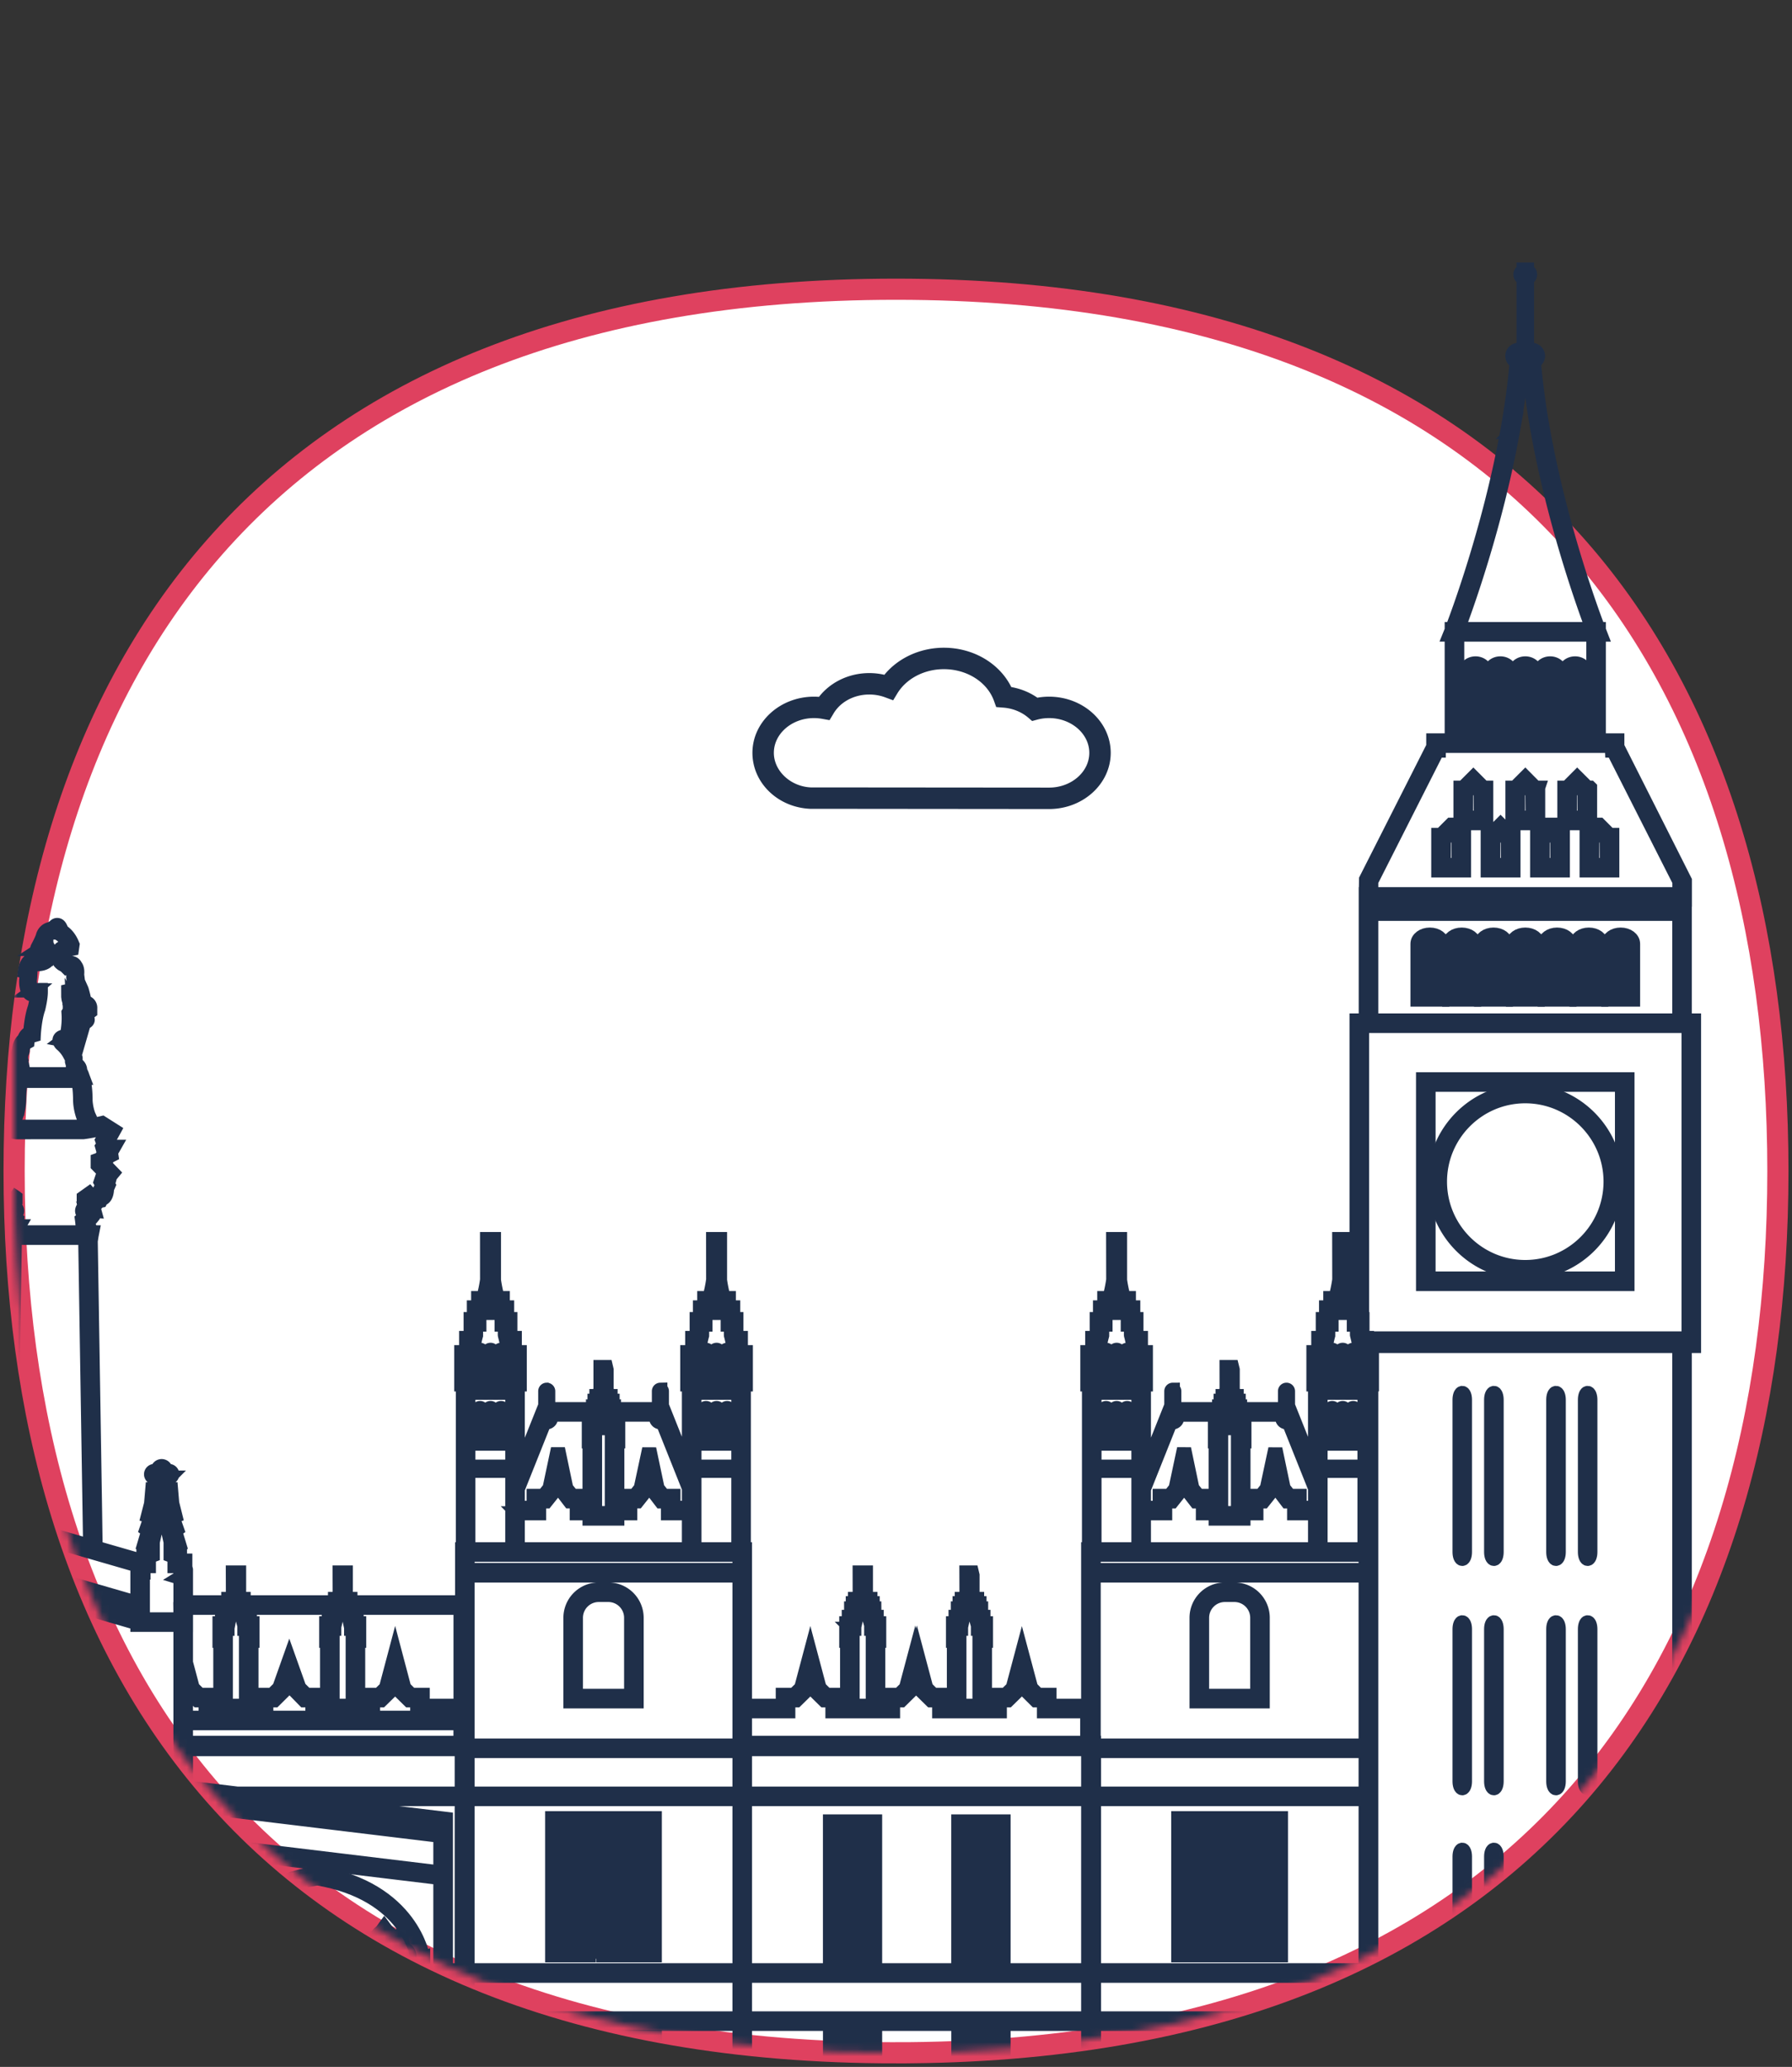 <svg xmlns="http://www.w3.org/2000/svg" xmlns:xlink="http://www.w3.org/1999/xlink" viewBox="0 0 254 293"><rect x="0" y="0" width="254" height="293" fill="#333333" stroke="none"/><defs><path d="M0 125c0 69.035 34 125 125 125s125-55.965 125-125C250 55.964 216 0 125 0S0 55.964 0 125z" id="a"/><path d="M0 0v166c0 69.035 34 125 125 125s125-55.965 125-125V0H0z" id="c"/><path d="M0 0v166c0 69.035 34 125 125 125s125-55.965 125-125V0H0z" id="e"/><path d="M0 0v166c0 69.035 34 125 125 125s125-55.965 125-125V0H0z" id="g"/><path d="M0 0v166c0 69.035 34 125 125 125s125-55.965 125-125V0H0z" id="i"/><path d="M0 0v166c0 69.035 34 125 125 125s125-55.965 125-125V0H0z" id="k"/><path d="M0 0v166c0 69.035 34 125 125 125s125-55.965 125-125V0H0z" id="m"/><path d="M0 0v166c0 69.035 34 125 125 125s125-55.965 125-125V0H0z" id="o"/><path d="M0 0v166c0 69.035 34 125 125 125s125-55.965 125-125V0H0z" id="q"/><path d="M0 0v166c0 69.035 34 125 125 125s125-55.965 125-125V0H0z" id="s"/><path d="M0 0v166c0 69.035 34 125 125 125s125-55.965 125-125V0H0z" id="u"/><path d="M0 0v166c0 69.035 34 125 125 125s125-55.965 125-125V0H0z" id="w"/><path d="M0 0v166c0 69.035 34 125 125 125s125-55.965 125-125V0H0z" id="y"/><path d="M0 0v166c0 69.035 34 125 125 125s125-55.965 125-125V0H0z" id="A"/><path d="M0 0v166c0 69.035 34 125 125 125s125-55.965 125-125V0H0z" id="C"/><path d="M0 0v166c0 69.035 34 125 125 125s125-55.965 125-125V0H0z" id="E"/><path d="M0 0v166c0 69.035 34 125 125 125s125-55.965 125-125V0H0z" id="G"/><path d="M0 0v166c0 69.035 34 125 125 125s125-55.965 125-125V0H0z" id="I"/><path d="M0 0v166c0 69.035 34 125 125 125s125-55.965 125-125V0H0z" id="K"/><path d="M0 0v166c0 69.035 34 125 125 125s125-55.965 125-125V0H0z" id="M"/><path d="M0 0v166c0 69.035 34 125 125 125s125-55.965 125-125V0H0z" id="O"/><path d="M0 0v166c0 69.035 34 125 125 125s125-55.965 125-125V0H0z" id="Q"/><path d="M0 0v166c0 69.035 34 125 125 125s125-55.965 125-125V0H0z" id="S"/><path d="M0 0v166c0 69.035 34 125 125 125s125-55.965 125-125V0H0z" id="U"/><path d="M0 0v166c0 69.035 34 125 125 125s125-55.965 125-125V0H0z" id="W"/><path d="M0 0v166c0 69.035 34 125 125 125s125-55.965 125-125V0H0z" id="Y"/><path d="M0 0v166c0 69.035 34 125 125 125s125-55.965 125-125V0H0z" id="aa"/></defs><g fill="none" fill-rule="evenodd"><g transform="translate(2 41)"><mask id="b" fill="#fff"><use xlink:href="#a"/></mask><path fill="#FFF" mask="url(#b)" d="M-5 255h260V-5H-5z"/></g><path d="M127 291c91 0 125-55.965 125-125 0-69.036-34-125-125-125S2 96.964 2 166c0 69.035 34 125 125 125z" stroke="#df415f" stroke-width="3"/><g transform="translate(2)"><mask id="d" fill="#fff"><use xlink:href="#c"/></mask><path d="M113.377 100.795c-3.693 0-6.69 2.659-6.69 5.927 0 3.085 2.764 5.731 6.173 5.899l33.839.028c3.693 0 6.699-2.656 6.699-5.927 0-3.268-3.006-5.927-6.7-5.927-.637 0-1.277.08-1.896.242l-.255.069-.202-.174c-1.116-.933-2.562-1.512-4.088-1.62l-.331-.026-.112-.313c-1.13-3.061-4.36-5.113-8.03-5.113-3.08 0-5.911 1.468-7.398 3.834l-.215.355-.397-.147a7.419 7.419 0 00-2.562-.448c-2.51 0-4.79 1.233-5.945 3.217l-.187.312-.356-.064a7.475 7.475 0 00-1.347-.124zm33.322 12.893l-33.865-.032c-4.044-.199-7.184-3.247-7.184-6.934 0-3.838 3.472-6.963 7.727-6.963.396 0 .788.029 1.178.084 1.399-2.12 3.913-3.428 6.657-3.428.868 0 1.723.132 2.53.384 1.719-2.459 4.76-3.978 8.042-3.978 3.98 0 7.498 2.196 8.875 5.489 1.528.171 2.98.753 4.143 1.664a8.393 8.393 0 011.897-.215c4.264 0 7.736 3.125 7.736 6.963 0 3.837-3.472 6.966-7.736 6.966z" stroke="#1F2F49" stroke-width="2" mask="url(#d)"/><mask id="f" fill="#fff"><use xlink:href="#e"/></mask><path d="M57.2 307.883H28.74l-.005-30.211c.056-.377 1.44-9.217 14.234-11.4 12.802 2.183 14.184 11.023 14.23 11.348v30.263zm.774-30.318c-.014-.098-1.5-9.8-14.944-12.067l-.06-.011-.065.01c-13.435 2.268-14.919 11.97-14.94 12.123v31.038h30.01v-31.093z" stroke="#1F2F49" stroke-width="2" mask="url(#f)"/><mask id="h" fill="#fff"><use xlink:href="#g"/></mask><path d="M53.588 276.085l.156-.232a.745.745 0 01.532-.327c.02.014.037.05.046.094.019.111 0 .314-.151.53-.03.051-.072.095-.11.14l-.594.65h1.399c.212 0 .39.173.39.391v28.796h-5.562v-28.796c0-.214.182-.392.395-.392h1.366l-.564-.643c-.04-.049-.082-.1-.123-.153a.76.76 0 01-.14-.523c0-.02.016-.072.107-.108.125 0 .325.117.478.341l.166.242.604-.25-.026-.266c-.01-.085-.01-.16-.01-.174 0-.12.006-.368.079-.503.062-.11.19-.223.335-.337.033-.03.075-.062.116-.098.033.033.075.063.114.096.137.116.268.228.333.347.079.135.079.398.079.528l-.02.391.196.121.409.135zm-4.67 30.042h-5.556v-28.796c0-.214.182-.392.393-.392h1.36l-.556-.643a1.44 1.44 0 01-.12-.153c-.14-.209-.17-.414-.144-.523.004-.02.013-.072.106-.108.119 0 .33.117.483.341l.159.242.604-.25-.023-.266c-.007-.085-.016-.16-.016-.174.006-.12.009-.368.085-.503.06-.11.19-.223.328-.337.039-.03.08-.062.118-.098.042.033.077.063.112.096.14.116.272.228.339.347.074.135.079.398.074.528l-.021.391.203.121.4.135.162-.232a.68.68 0 01.534-.327.137.137 0 01.046.094c.024.111-.004.314-.152.53a1.077 1.077 0 01-.107.14l-.591.65h1.388c.22 0 .392.173.392.391v28.796zm-6.33 0h-5.566v-28.796c0-.214.18-.392.4-.392h1.36l-.561-.643c-.042-.049-.08-.1-.121-.153-.14-.209-.16-.414-.14-.523 0-.02.015-.072.103-.108.128 0 .33.117.478.341l.168.242.604-.25-.025-.266c-.013-.085-.013-.16-.013-.174 0-.12.005-.368.084-.503.06-.11.19-.223.33-.337.038-.03.077-.062.116-.098.038.033.077.063.116.096.135.116.266.228.333.347.082.135.082.398.082.528l-.022.391.198.121.406.135.156-.232a.675.675 0 01.535-.327c.018.014.032.05.04.094.025.111 0 .314-.147.53a.748.748 0 01-.112.14l-.594.65h1.4c.212 0 .393.173.393.391v28.796zm-6.34 0h-5.555v-28.796c0-.214.182-.392.393-.392h1.359l-.553-.643a1.144 1.144 0 01-.121-.153c-.141-.209-.172-.414-.146-.523.005-.02.014-.072.105-.108.12 0 .334.117.483.341l.162.242.604-.25-.027-.266c-.005-.085-.014-.16-.014-.174.004-.12.009-.368.085-.503.058-.11.19-.223.328-.337a2.91 2.91 0 00.12-.098c.04.033.075.063.11.096.142.116.272.228.337.347.076.135.08.398.076.528l-.02.391.202.121.402.135.16-.232a.696.696 0 01.535-.327c.02.014.039.05.044.094.025.111-.005.314-.151.53-.035.051-.063.095-.105.14l-.595.65h1.39c.223 0 .393.173.393.391v28.796zm16.534-32.445l-.312-.42-.308.422c-.07.094-.18.188-.3.288-.177.15-.383.32-.51.556-.06.103-.1.217-.13.333-.331-.163-.71-.154-.97.02a.906.906 0 00-.381.585c-.047.223-.024.47.064.71-.253.032-.455.17-.624.335-.17-.165-.384-.303-.625-.338.08-.237.102-.484.06-.7a.896.896 0 00-.372-.588c-.27-.18-.648-.183-.985-.024a1.592 1.592 0 00-.126-.33c-.132-.24-.34-.41-.51-.559-.121-.1-.23-.194-.3-.29l-.314-.42-.311.422c-.07.094-.181.188-.302.288-.182.15-.381.32-.511.556a1.187 1.187 0 00-.121.333c-.335-.163-.716-.154-.976.02a.916.916 0 00-.386.585c-.037.223-.02.47.06.71-.24.032-.446.17-.617.335-.177-.165-.377-.303-.628-.338.079-.237.112-.484.065-.7a.9.9 0 00-.376-.588c-.27-.18-.646-.183-.983-.024a1.12 1.12 0 00-.126-.33c-.131-.24-.332-.41-.513-.559-.116-.1-.227-.194-.302-.29l-.311-.42-.306.422a1.93 1.93 0 01-.303.288c-.176.15-.381.32-.51.556-.06.103-.1.217-.132.333-.33-.163-.706-.154-.968.02a.913.913 0 00-.384.585c-.044.223-.018.47.066.71-.251.032-.451.17-.623.335-.172-.165-.381-.303-.623-.338.08-.237.1-.484.06-.7a.892.892 0 00-.374-.588c-.271-.18-.652-.183-.987-.024a1.393 1.393 0 00-.125-.33c-.13-.24-.335-.41-.507-.559a1.798 1.798 0 01-.302-.29l-.311-.42-.311.422a2.024 2.024 0 01-.303.288c-.184.15-.386.32-.515.556a1.288 1.288 0 00-.121.333c-.33-.163-.714-.154-.976.02a.913.913 0 00-.381.585c-.042.223-.02.47.06.71a1.167 1.167 0 00-1.006 1.155v29.57h26.113v-29.57c0-.59-.441-1.079-1.015-1.158.082-.237.11-.484.065-.7a.897.897 0 00-.38-.588c-.264-.18-.64-.183-.98-.024a1.149 1.149 0 00-.125-.33c-.13-.24-.332-.41-.513-.559-.114-.1-.225-.194-.302-.29z" stroke="#1F2F49" stroke-width="2" mask="url(#h)"/><mask id="j" fill="#fff"><use xlink:href="#i"/></mask><path d="M-17.012 224.998l-.065-.015-.06.015c-17.306 2.917-19.21 15.384-19.236 15.563v26.44h.77v-26.387c.017-.118 1.872-12.003 18.526-14.844C-.413 228.611 1.44 240.493 1.45 240.561v26.44h.775v-26.494c-.022-.125-1.926-12.592-19.236-15.509z" stroke="#1F2F49" stroke-width="2" mask="url(#j)"/><mask id="l" fill="#fff"><use xlink:href="#k"/></mask><path d="M-1.5 238.704c.18-.528.071-1.063-.313-1.333-.278-.193-.668-.186-1.003-.017a1.78 1.78 0 00-.133-.36c-.13-.237-.332-.409-.513-.56a1.89 1.89 0 01-.315-.306l-.316-.428-.314.428c-.072.108-.194.206-.314.312-.176.15-.372.32-.51.563a1.212 1.212 0 00-.127.351c-.349-.169-.729-.173-1.013.017-.38.266-.487.803-.306 1.333-.26.035-.48.177-.66.354-.182-.174-.39-.319-.652-.354.18-.528.071-1.063-.314-1.333-.28-.193-.675-.186-1.004-.017a1.838 1.838 0 00-.133-.36c-.13-.237-.337-.409-.519-.56a2.095 2.095 0 01-.315-.306l-.31-.428-.313.428c-.072.108-.192.206-.313.312-.181.15-.376.32-.518.563a1.708 1.708 0 00-.126.351c-.341-.169-.726-.173-1.009.017-.38.266-.492.803-.31 1.333-.261.035-.473.177-.653.354-.181-.177-.402-.319-.657-.354.174-.528.069-1.063-.31-1.333-.286-.193-.675-.186-1.016-.014a1.494 1.494 0 00-.125-.36c-.138-.24-.339-.412-.52-.564-.122-.107-.242-.205-.311-.305l-.317-.428-.311.428c-.076.108-.19.206-.319.312-.169.15-.37.32-.512.563a1.466 1.466 0 00-.122.354c-.352-.179-.733-.18-1.01.02-.38.26-.487.797-.31 1.327-.26.035-.48.177-.665.354-.172-.174-.39-.319-.65-.354.182-.528.07-1.063-.313-1.333-.282-.193-.674-.186-1.006-.017a1.606 1.606 0 00-.13-.36c-.13-.237-.332-.409-.514-.56a1.92 1.92 0 01-.319-.306l-.315-.428-.312.428c-.069.108-.19.206-.31.312-.178.15-.375.32-.517.563a1.38 1.38 0 00-.126.351c-.345-.169-.729-.173-1.01.017-.382.266-.487.803-.306 1.333-.263.035-.479.177-.658.354-.181-.174-.395-.319-.655-.354.181-.528.07-1.063-.311-1.333-.284-.193-.676-.186-1.008-.017a1.558 1.558 0 00-.13-.36c-.131-.237-.338-.409-.518-.56a2.24 2.24 0 01-.32-.306l-.31-.428-.312.428c-.07.108-.19.206-.31.312-.183.15-.378.32-.521.563a1.838 1.838 0 00-.127.351c-.338-.169-.723-.173-1.005.017-.381.266-.49.803-.312 1.333a1.2 1.2 0 00-1.035 1.193v27.104h.773v-27.104a.43.43 0 01.413-.427h1.432l-.628-.654a1.473 1.473 0 01-.104-.133c-.208-.316-.186-.614-.044-.684.13 0 .341.123.502.361l.19.448.564-.539-.01-.174c-.003-.1-.01-.174-.01-.194 0-.163.01-.395.081-.525.06-.114.198-.229.337-.348.047-.034.085-.07.13-.113.047.04.088.074.126.11.143.12.279.235.334.341.08.143.088.377.088.533 0 .022 0 .096-.009.196l.03.2.453.46.26-.398c.163-.232.375-.335.56-.348.086.06.11.358-.095.67a.563.563 0 01-.101.125l-.694.666h1.485c.23 0 .416.19.416.427v27.104h.79v-27.104c0-.229.187-.427.409-.427h1.427l-.623-.654c-.03-.038-.07-.082-.1-.133-.211-.316-.186-.614-.051-.684.131 0 .346.123.505.361l.195.448.564-.539-.017-.174c0-.1-.005-.174-.005-.194 0-.163.005-.395.077-.525.064-.114.203-.229.343-.348.038-.034.078-.07.13-.113.04.04.08.074.12.11.14.12.284.235.34.341.073.143.082.377.082.533 0 .022 0 .096-.003.196l.026.2.456.46.26-.398c.15-.222.354-.348.535-.348h.025c.082.06.11.358-.095.67-.037.048-.065.088-.107.125l-.692.666h1.487c.233 0 .413.19.413.427v27.104h.796v-27.104c0-.229.186-.427.413-.427l1.39-.005-.585-.647a.563.563 0 01-.113-.135c-.204-.316-.178-.614-.037-.684.119 0 .33.114.502.363l.2.438.544-.526-.01-.373c0-.093 0-.377.08-.525.06-.114.192-.229.334-.35l.13-.11c.042.038.084.073.126.108.14.118.276.231.337.342.072.137.085.361.085.582l-.005.158.028.194.457.455.26-.395c.15-.238.403-.4.553-.35.088.06.11.357-.084.662a1.215 1.215 0 01-.117.136l-.66.662h1.455c.232 0 .423.19.423.427v27.104h.784v-27.104c0-.229.192-.427.415-.427h1.426l-.623-.654a1.191 1.191 0 01-.106-.133c-.204-.316-.185-.614-.047-.684.132 0 .345.123.506.361l.192.448.562-.539-.01-.174-.009-.194c0-.163.01-.395.08-.525.06-.114.194-.229.338-.348.045-.034.085-.07.13-.113l.125.11c.14.12.277.235.332.341.083.143.091.377.091.533 0 .022 0 .096-.008.196l.027.2.454.46.261-.398a.782.782 0 01.558-.348c.086.06.112.358-.095.67a.555.555 0 01-.1.125l-.694.666h1.485c.231 0 .417.19.417.427v27.104h.79v-27.104c0-.229.186-.427.407-.427h1.428l-.622-.654c-.033-.038-.072-.082-.103-.133-.208-.316-.184-.614-.05-.684.133 0 .349.123.503.361l.199.448.562-.539-.014-.174c0-.1-.005-.174-.005-.194 0-.163.005-.395.074-.525.066-.114.2-.229.343-.348l.131-.113c.04.04.08.074.122.11.139.12.279.235.337.341.073.143.085.377.085.533 0 .022 0 .096-.004.196l.022.2.459.46.261-.398c.156-.232.367-.335.558-.348.083.06.113.358-.095.67a1.13 1.13 0 01-.103.125l-.696.666h1.49c.23 0 .41.19.41.427v27.104h.775v-27.104c0-.609-.451-1.114-1.036-1.193z" stroke="#1F2F49" stroke-width="2" mask="url(#l)"/><mask id="n" fill="#fff"><use xlink:href="#m"/></mask><path d="M201.65 140.925h-1.96v-7.128c0-.251.419-.533.98-.533.56 0 .98.282.98.533v7.128zm-.98-8.438c-.984 0-1.753.577-1.753 1.31v7.905h3.506v-7.905c0-.733-.77-1.31-1.752-1.31z" stroke="#1F2F49" stroke-width="2" mask="url(#n)"/><mask id="p" fill="#fff"><use xlink:href="#o"/></mask><path d="M206.168 140.925h-1.972v-7.128c0-.251.42-.533.987-.533.562 0 .985.282.985.533v7.128zm-.985-8.438c-.987 0-1.764.577-1.764 1.31v7.905h3.523v-7.905c0-.733-.774-1.31-1.759-1.31z" stroke="#1F2F49" stroke-width="2" mask="url(#p)"/><mask id="r" fill="#fff"><use xlink:href="#q"/></mask><path d="M210.671 140.925h-1.968v-7.128c0-.244.427-.533.983-.533.567 0 .985.282.985.533v7.128zm-.985-8.438c-.97 0-1.757.586-1.757 1.31v7.905h3.516v-7.905c0-.733-.774-1.31-1.759-1.31z" stroke="#1F2F49" stroke-width="2" mask="url(#r)"/><mask id="t" fill="#fff"><use xlink:href="#s"/></mask><path d="M215.178 140.925h-1.956v-7.128c0-.251.414-.533.977-.533.552 0 .98.289.98.533v7.128zm-.979-8.438c-.986 0-1.753.577-1.753 1.31v7.905h3.508v-7.905c0-.733-.77-1.31-1.755-1.31z" stroke="#1F2F49" stroke-width="2" mask="url(#t)"/><mask id="v" fill="#fff"><use xlink:href="#u"/></mask><path d="M219.681 140.925h-1.96v-7.128c0-.244.422-.533.975-.533.563 0 .985.282.985.533v7.128zm-.985-8.438c-.967 0-1.75.586-1.75 1.31v7.905h3.511v-7.905c0-.733-.776-1.31-1.76-1.31z" stroke="#1F2F49" stroke-width="2" mask="url(#v)"/><mask id="x" fill="#fff"><use xlink:href="#w"/></mask><path d="M224.192 140.925h-1.964v-7.128c0-.251.423-.533.976-.533.565 0 .988.282.988.533v7.128zm-.988-8.438c-.976 0-1.752.577-1.752 1.31v7.905h3.513v-7.905c0-.733-.773-1.31-1.761-1.31z" stroke="#1F2F49" stroke-width="2" mask="url(#x)"/><mask id="z" fill="#fff"><use xlink:href="#y"/></mask><path d="M228.7 140.925h-1.965v-7.128c0-.251.42-.533.976-.533.568 0 .988.282.988.533v7.128zm-.989-8.438c-.98 0-1.749.577-1.749 1.31v7.905h3.51v-7.905c0-.733-.773-1.31-1.76-1.31z" stroke="#1F2F49" stroke-width="2" mask="url(#z)"/><mask id="B" fill="#fff"><use xlink:href="#A"/></mask><path d="M237.34 190.024h-.54v-.291h-45.044v-.061h-.513a17.32 17.32 0 00-.126-.514v-2.16h-.06v-41.56h46.283v44.586zm-1.315 136.955H192.36v-130.73h.095v-4.57h-.095v-.881h43.664v136.18zm-44.438-131.507h-.181v1.364h-6.23v-1.364h-.232v-3.014h.69v-2.011h.358l.065-.302c.06-.274.126-.547.204-.838l.013-1.531h.462v-1.66h.604v-1.322h.522l.082-.275c.139-.442.26-.917.367-1.407.125.567.255 1.044.362 1.407l.084.275h.52v1.322h.618v1.66h.386v.594l.06.128v.712l.019.097c.079.293.135.564.195.838l.065.302h.31l.053 2.01h.604v3.015zm-6.411 12.439h6.23v-10.48h-6.23v10.48zm0 11.713h6.23v-11.121h-6.23v11.12zm-32.16 2.936h38.55v-2.164h-38.55v2.164zm38.55 24.889h-38.502v-.39h-.047v-23.722h38.549v24.112zm-38.502 6.812h38.502v-6.041h-38.502v6.04zm0 25.044h38.502v-24.271h-38.502v24.27zm0 6.82h38.502v-6.047h-38.502v6.048zm0 23.343h38.502V286.9h-38.502v22.568zm0 17.51h38.502v-16.734h-38.502v16.735zm.069-107.354h6.229v-11.121h-6.23v11.12zm0-11.713h6.229v-10.48h-6.23v10.48zm-.231-15.453h.692v-2.011h.355l.066-.302c.06-.274.127-.547.206-.838l.009-1.531h.465v-1.66h.604v-1.322h.52l.082-.275c.142-.442.262-.917.367-1.407.128.567.258 1.044.364 1.407l.085.275h.518v1.322h.618v1.66h.448v1.434l.014.097c.084.293.14.564.2.838l.063.302h.313l.049 2.01h.7v3.015h-.278v1.364h-6.23v-1.364h-.23v-3.014zm7.237 22.065h3.013v-1.69h1.002l1.145-1.441.526-2.28.44 2.12 1.239 1.6h.997v1.69h1.813v.75h3.933v-.75h1.833v-1.69h.999l1.148-1.44.528-2.294.452 2.135 1.218 1.6h1.008v1.69h2.968v5.1h-24.262v-5.1zm0-3.437l3.799-9.517c.362.214.899-.084.899-.515v-.516h5.979v.04l-.024.119h-.27v.983h-.311v2.643h.103v9.426h-1.037v-1.692h-1.406l-.866-1.077-1.176-5.62-1.195 5.622-.854 1.075h-1.403v1.692h-2.238v-2.663zm10.677-10.993v.103h-.024l.024-.103zm.17 2.365h.313v-.987h.129l.057-.316c.013-.09.034-.177.056-.273l.039-.735h.212v-.803h.273v-.66h.179l.039-.154.047.154h.186v.66h.282v.803H173v.11l.008.497.172.717h.09v.987h.333v1.09h-.13v10.948h-2.386v-10.948h-.1v-1.09zm2.794-1.92h5.97v.516c0 .44.549.719.898.515l3.753 9.395v2.785h-2.194v-1.692h-1.41l-.855-1.075-1.176-5.606-1.198 5.604-.86 1.077h-1.404v1.692h-1.057v-9.426h.132v-2.643h-.334v-.983h-.265v-.16zm18.58-55.877h43.666v-15.12H192.36v15.12zm0-15.896h43.666v-1.228H192.36v1.228zm0-3.828l9.38-18.532h.19v-.674h24.536l.028.674h.154l9.393 18.532v1.822h-43.68v-1.822zm12.187-19.978h19.299V89.956h-19.3v15.003zm7.865-43.724a107.569 107.569 0 001.343-9.911h.88c.288 3.329.763 6.663 1.345 9.91 2.433 13.468 6.774 25.339 7.758 27.944h-19.085c.99-2.605 5.33-14.476 7.759-27.943zM103.594 254.26h48.648v-6.308h-48.648v6.308zm0 25.044h48.648v-24.271h-48.648v24.27zm0 6.82h48.648v-6.047h-48.648v6.048zm0 23.343h48.648V286.9h-48.648v22.568zm0 17.51h48.648v-16.734h-48.648v16.735zm-.001-84.391h6.139v-1.548h1.145l1.38-1.355.603-2.275.604 2.275 1.375 1.355h1.152v1.548h8.588v-1.548h1.157l1.375-1.355.6-2.261.139.542.14-.542.599 2.26 1.38 1.356h1.153v1.548h8.592v-1.548h1.147l1.38-1.355.604-2.28.609 2.28 1.362 1.355h1.157v1.548h6.134v4.473h-48.514v-4.473zm15.135-11.693h.358v-.912h.144l.069-.298c.033-.11.062-.232.103-.353l.014-.544h.237v-.743h.312v-.598h.213l.088-.253a.218.218 0 01.02-.052c0 .015.013.029.013.04l.088.265h.212v.598h.323v.743h.232v.434l.22.76h.11v.913h.357v.924h-.134v9.993h-2.858v-9.993h-.121v-.924zm15.13 0h.363v-.912h.144l.067-.303c.026-.104.054-.218.096-.33l.019-.562h.24v-.743h.312v-.598h.214l.089-.26.016-.038c.005.012.005.023.016.037l.089.26h.2v.599h.333v.743h.233v.434l.014.115c.018.065.037.125.056.186l.13.46h.125v.912h.363v.924h-.144v9.993h-2.85v-9.993h-.124v-.924zm-30.92-35.422h-.283v1.364h-6.227v-1.364h-.233v-3.014h.693v-2.011h.353l.072-.302c.06-.274.12-.547.202-.838l.01-1.531h.462v-1.66h.609v-1.322h.518l.086-.275c.137-.442.258-.917.367-1.407.12.567.25 1.044.362 1.407l.082.275h.523v1.322h.613v1.66h.453v1.434l.009.097c.082.293.14.564.2.838l.06.302h.314l.052 2.01h.703v3.015zm-6.51 12.439h6.227v-10.48h-6.227v10.48zm0 11.713h6.227v-11.121h-6.227v11.12zm-32.152 2.936h38.54v-2.164h-38.54v2.164zm0 24.889h38.54v-24.111h-38.54v24.11zm0 6.812h38.54v-6.041h-38.54v6.04zm0 25.044h38.54v-24.271h-38.54v24.27zm0 6.82h38.54v-6.047h-38.54v6.048zm0 23.343h38.54V286.9h-38.54v22.568zm0 17.51h38.54v-16.734h-38.54v16.735zm.109-107.354h6.229v-11.121h-6.23v11.12zm0-11.713h6.229v-10.48h-6.23v10.48zm-.23-15.453h.692v-2.011h.353l.07-.302c.06-.274.12-.547.203-.838l.009-1.531h.462v-1.66h.609v-1.322h.52l.084-.275c.138-.442.258-.917.367-1.407.12.567.25 1.044.362 1.407l.082.275h.522v1.322h.614v1.66h.453v1.434l.012.097c.079.293.139.564.2.838l.06.302h.312l.05 2.01h.707v3.015h-.284v1.364h-6.23v-1.364h-.23v-3.014zm7.235 22.065h3.018v-1.69h.997l1.148-1.441.523-2.28.449 2.12 1.23 1.6h.995v1.69h1.813v.75h3.935v-.75h1.83v-1.69h1.01l1.145-1.44.527-2.294.449 2.135 1.224 1.6h1v1.69h2.969v5.1H71.39v-5.1zm0-3.437l3.804-9.517c.36.214.895-.084.895-.515v-.516h5.982v.04l-.025.119h-.265v.983h-.318v2.643h.1v9.426h-1.037v-1.692h-1.398l-.865-1.077-1.178-5.62-1.192 5.622-.86 1.075h-1.398v1.692H71.39v-2.663zm10.677-10.993v.103h-.021l.02-.103zm.169 2.365h.319v-.987h.125l.06-.316c.017-.09.03-.177.056-.273l.04-.735h.209v-.803h.269v-.66h.182l.046-.154.044.154h.18v.66h.282v.803h.203v.11l.01.497.17.717h.096v.987h.325v1.09h-.13v10.948h-2.383v-10.948h-.103v-1.09zm2.8-1.92h5.969v.516c0 .44.553.719.899.515l3.748 9.395v2.785h-2.193v-1.692h-1.404l-.855-1.075-1.182-5.606-1.2 5.604-.852 1.077h-1.413v1.692h-1.055v-9.426h.13v-2.643h-.325v-.983h-.267v-.16zM63.449 254.26h-31.85l6.389.773h25.46v24.27h-2.253v-21.463l-36.84-4.46v-5.427h39.094v6.307zm-2.253 31.865h2.253v-6.048h-2.253v6.048zm0 23.342h2.253V286.9h-2.253v22.568zm0 17.51h2.253v-16.734h-2.253v16.735zm-.777-67.521l-36.064-4.361v-.826l36.064 4.36v.827zm0 5.986l-36.064-4.365v-5.202l36.064 4.363v5.204zm0 48.465H23.448v-8.75H21.37v-6.262l-3.327-4.614v-1.951h.079v-11.858h-2.586v-2.782a.733.733 0 00-.114-1.39l-.055-.626a.637.637 0 00.246-.502.62.62 0 00-.35-.556l-.054-.566a.687.687 0 00.367-.608.696.696 0 00-.488-.657l-.054-.554a.631.631 0 00.333-.552.632.632 0 00-.437-.597l-.09-.896a.648.648 0 00.445-.626.641.641 0 00-.415-.61.667.667 0 00-.29-.34c-.19-.395-.854-.4-1.056-.006a.645.645 0 00-.29.347.654.654 0 00-.418.609c0 .303.199.559.466.633l-.081.885a.617.617 0 00-.462.6c0 .246.142.458.34.563l-.048.54a.681.681 0 00-.504.66c0 .27.15.503.377.619l-.053.537a.631.631 0 00-.356.575c0 .205.093.386.255.498l-.064.628a.735.735 0 00-.577.712c0 .307.186.57.46.68v2.782H9.285v4.344H6.613v-4.344H4.649c-.071-.304-.202-.618-.22-.907a.66.66 0 00.27-.531.643.643 0 00-.423-.602c-.093-.284-.33-.482-.614-.482-.27 0-.502.18-.601.479a.634.634 0 00-.161 1.124c-.028.356-.144.603-.223.919H.795v4.344h-2.667v-4.344H-4.65v-2.782a.732.732 0 00-.116-1.39l-.054-.63a.642.642 0 00.24-.498.612.612 0 00-.342-.553l-.056-.57a.682.682 0 00.363-.607.685.685 0 00-.483-.657l-.056-.56a.62.62 0 00.323-.546.635.635 0 00-.428-.597l-.086-.896a.659.659 0 00.026-1.235.672.672 0 00-.285-.34c-.198-.396-.868-.4-1.062 0a.64.64 0 00-.29.34.654.654 0 00.052 1.242l-.086.885a.62.62 0 00-.46.6c0 .243.145.455.344.558l-.051.545a.678.678 0 00-.502.66c0 .268.15.503.372.614l-.051.542a.652.652 0 00-.363.575c0 .2.103.38.25.498l-.057.63a.733.733 0 00-.12 1.39v2.782h-2.647v4.344h-2.676v-4.344h-3.142c-.08-.311-.19-.558-.221-.912a.643.643 0 00-.151-1.128c-.091-.284-.332-.482-.613-.482-.271 0-.502.18-.604.479a.636.636 0 00-.158 1.124c-.023.356-.144.603-.223.919h-3.141v4.344h-2.703v-4.344h-2.725v-2.782a.737.737 0 00.455-.68.737.737 0 00-.571-.71l-.061-.626a.639.639 0 00.25-.502.605.605 0 00-.347-.553l-.054-.57a.692.692 0 00-.12-1.264l-.051-.554-.11-1.15-.088-.893a.665.665 0 00.45-.628.655.655 0 00-.417-.61.67.67 0 00-.288-.34c-.191-.391-.86-.4-1.055-.004a.68.68 0 00-.302.345.65.65 0 00-.414.609c0 .303.2.559.467.633l-.086.885a.628.628 0 00-.456.6c0 .243.14.455.34.558l-.054.545a.692.692 0 00-.122 1.274l-.054.542a.633.633 0 00-.358.575c0 .2.095.38.253.498l-.06.63a.73.73 0 00-.574.71c0 .305.19.57.453.68v2.782h-2.667v4.344h-2.698v-4.344h-1.861c-.081-.311-.198-.56-.223-.912a.633.633 0 00.267-.526.638.638 0 00-.42-.605c-.098-.283-.33-.48-.61-.48-.273 0-.506.182-.605.478a.636.636 0 00-.433.607c0 .215.1.403.273.519-.02.29-.152.61-.228.919h-1.975v4.344h-2.667v-4.344h-3.276v-2.782a.732.732 0 00.445-.68.733.733 0 00-.562-.71l-.061-.63a.631.631 0 00.25-.498.604.604 0 00-.35-.553l-.048-.57a.707.707 0 00.36-.607.696.696 0 00-.481-.657l-.055-.554a.625.625 0 00.324-.552.627.627 0 00-.431-.597l-.091-.896a.656.656 0 00.03-1.235.662.662 0 00-.292-.347c-.2-.4-.865-.39-1.055.002-.13.08-.233.2-.293.345a.65.65 0 00-.414.609c0 .303.202.559.469.633l-.085.885a.618.618 0 00-.453.6c0 .243.134.455.337.558l-.054.545a.685.685 0 00-.123 1.274l-.06.542a.636.636 0 00-.351.575c0 .2.088.38.25.498l-.065.63a.733.733 0 00-.116 1.39v2.782h-2.564v11.858h.069v1.95l-3.323 4.615v6.263h-2.077v8.749h-35.894v-42.802h-1.077v-4.886l36.493-4.416.344-.042v-31.428h6.108v-.245l34.547-9.991 34.554 10.005v.23h6.102v31.429l36.84 4.458v47.688zm-36.971 7.689h36.97v-6.917h-36.97v6.917zm0 5.382h36.97v-4.607h-36.97v4.607zm-7.911-35.421h1.812v-10.312h-1.812v10.312zm7.136 27.816h-7.166v-12.92l.564-.641-.22-.258c-.072-.084-.202-.388-.353-.768V292.33h1.77v2.202l3.327 4.614v6.787h2.078v13.44zm-9.29 7.605h9.229v-6.831h-9.23v6.83zm-.01-22.048c.234-.591.475-1.265.679-1.888.279.83.63 1.842.912 2.477l-.233-.147v14h-1.348v-13.681c0-.016 0-.335-.01-.761zm1.349-12.36v10.024c-.1-.314-.2-.633-.302-.94l-.368-1.193-.367 1.194c-.1.31-.2.637-.311.958v-10.042h1.348zm-1.382-13.37v-1.648l.729-7.387.453 4.794.018.069h-.013l.155 1.676.016 2.496.024 4.687.042 7.669h-1.42v-7.52l-.004-4.836zm-.742 21.696c-.906-2.425-2.837-5.04-6.951-5.92-.242-.362-.881-1.451-1.122-2.646h8.073v8.566zm-2.54-15.306v-4.345h2.512v10.31H5.674v-8.644l-.07-.1c0-.003-.028-.044-.074-.12.005-.018.015-.036.02-.058a.59.59 0 00-.206-.625.675.675 0 00-.07-.265.543.543 0 00-.302-.275l-.088-.037c-.023-.065-.023-.121-.042-.186h.995v4.345h4.222zm-7.228-3.15l.28-.465-.05-.014v-.01a7.323 7.323 0 00.602-2.244c.065.725.274 1.477.604 2.243l.14.338.023-.01.06.153-.021.007.1.333.08-.032.078.125.177.286v8.28h-.544l-.288-1.8-.286 1.8h-1.36v-8.282c.04-.067.108-.167.183-.288l.236-.415-.014-.005zm-1.26 3.15v-4.345h.916c-.02.055-.025.14-.046.19l-.065.024a.584.584 0 00-.381.52.607.607 0 00-.214.654c.007.022.012.04.023.059-.051.079-.084.119-.084.126l-.07.095v8.643h-6.298v-10.311h2.003v4.345H1.57zm11 20.823v20.565h-1.398v-20.861c0-4.57-3.188-8.287-7.105-8.287-3.915 0-7.106 3.717-7.106 8.287v20.86h-.738v-2.526l-.582-.656v-2.463h.474l-.687-1.166v-.793h-.107v-12.92l.562-.641-.22-.258c-.07-.084-.202-.388-.351-.768V292.33H3.61c-.24 1.195-.883 2.286-1.125 2.647-4.544.97-6.39 4.034-7.17 6.64v3.169c.096.218.172.395.237.538-.02-1.434.25-8.225 7.266-9.626l.16-.03.09-.128c.036-.044.584-.82.998-1.875.418 1.056.966 1.83.994 1.875l.093.129.16.029c6.522 1.3 7.214 7.083 7.26 9.177-.134.332-.25.602-.315.679l-.228.258.539.6zm-2.21 20.565H-2.224v-20.861c0-4.144 2.825-7.513 6.292-7.513 3.47 0 6.294 3.369 6.294 7.513v20.86zm-16.494-23.936c.28.83.628 1.842.91 2.477l-.231-.147v14h-1.348v-14l-.242.149c.289-.633.64-1.646.91-2.48zm.669-10.471v10.023c-.102-.314-.2-.633-.301-.94l-.368-1.193-.366 1.194c-.103.31-.2.637-.311.958v-10.042h1.346zm-.041-15.867l.012 2.092.039 6.53.032 6.23h-1.431V277.553l.73-7.39.46 4.797.019.069h-.015l.154 1.676zm.952 50.274h-3.164v-2.233l.579-.657v-3.345l.215-.368v-.228h1.576v.228l.216.368v3.345l.578.657v2.233zm-3.034-34.648v9.345c-.836-2.631-2.832-5.74-7.821-6.708-.25-.343-.955-1.44-1.226-2.637h9.047zm-1.912-6.74v-4.345h1.873v10.31h-7.433v-8.646l-.075-.101c0-.005-.03-.046-.074-.116.009-.02.014-.042.024-.065a.594.594 0 00-.212-.62.572.572 0 00-.372-.544l-.081-.032c-.02-.05-.028-.135-.051-.186h2.175v4.345H-9.5zm-6.671-2.805l.09-.04.063.115c.08.125.14.223.182.29v8.28h-.981l-.26-1.484-.262 1.485h-.976v-8.281c.039-.067.105-.165.183-.29l.054-.098.095.049.112-.45.03-.078.014.005.146-.336c.242-.54.518-1.34.604-2.242.09.907.372 1.705.604 2.242l.149.336.019-.01.058.158-.016.004.092.345zm-4.256 2.805v-4.345h2.172c-.021.055-.03.14-.05.19-.01.008-.031.014-.045.02a.559.559 0 00-.337.29.691.691 0 00-.067.244.588.588 0 00-.205.644c.009.022.009.04.019.057a1.738 1.738 0 01-.08.118l-.07.1v8.648h-7.536l-.005-10.311h1.952v4.345h4.252zm12.514 38.205l-.581.656v2.527h-.895v-20.861c0-4.57-3.45-8.287-7.688-8.287-4.238 0-7.68 3.717-7.68 8.287v20.86h-1.005v-2.526l-.58-.656v-2.463h.48l-.695-1.166v-.793h-.111v-12.92l.576-.641-.223-.258c-.07-.084-.202-.388-.353-.768V292.33h9.147c-.267 1.198-.976 2.292-1.222 2.637-5.197 1.01-7.158 4.347-7.925 7.032v2.787c.11.272.2.474.272.614-.054-1.168-.05-8.233 7.946-9.697l.146-.026.089-.12a9.101 9.101 0 001.138-2.016c.462 1.13 1.106 1.97 1.148 2.017l.088.119.144.026c7.486 1.37 7.96 7.729 7.949 9.502a2.25 2.25 0 01-.182.349l-.225.258.548.605.024 12.956H-7.7v.793l-.691 1.166h.478v2.463zm-2.25 3.183H-23.98v-20.861c0-4.144 3.093-7.513 6.903-7.513 3.813 0 6.915 3.369 6.915 7.513v20.86zm-17.955-23.936c.274.83.626 1.842.918 2.477l-.244-.147v14h-1.347v-14l-.238.149c.288-.633.642-1.646.91-2.48zm.674-10.471v10.023c-.102-.314-.21-.633-.3-.94l-.374-1.193-.372 1.194c-.093.31-.2.637-.301.958v-10.042h1.347zm-.037-15.865l.009 2.09.028 5.574.04 7.186h-1.427v-14.004l.725-7.39.457 4.799.024.067h-.02l.164 1.678zm.943 50.272h-3.164v-2.233l.58-.657v-3.345l.214-.368v-.228h1.576v.228l.218.368v3.345l.576.657v2.233zm-3.36-3.183l-.578.656v2.527h-.63v-20.861c0-4.57-3.195-8.287-7.114-8.287-3.924 0-7.115 3.717-7.115 8.287v20.86h-1.39v-7.604l-.003-12.96.533-.601-.222-.258c-.065-.075-.177-.335-.307-.656.06-2.024.77-7.906 7.256-9.2l.16-.03.093-.128c.029-.044.58-.82.995-1.878.413 1.059.967 1.834.997 1.878l.09.129.16.029c6.748 1.346 7.266 7.532 7.266 9.414-.08.182-.16.393-.2.442l-.232.258.543.605.03 12.956h-.114v.793l-.691 1.166h.473v2.463zm-2.021 3.183h-12.602v-20.861c0-4.144 2.825-7.513 6.3-7.513 3.472 0 6.302 3.369 6.302 7.513v20.86zm-6.754-34.648c-.251 1.195-.895 2.284-1.127 2.647-4.136.88-6.07 3.506-6.97 5.933v-8.58h8.097zm9.108 0v8.938c-.846-2.526-2.74-5.365-7.075-6.291-.232-.361-.886-1.452-1.127-2.647h8.202zm-1.933-6.74v-4.345h1.893v10.31h-6.2v-8.523l-.006-.123-.07-.101-.076-.113c.005-.018.01-.03.01-.045a.58.58 0 00-.196-.647c-.004-.25-.156-.47-.367-.535l-.084-.037c-.021-.047-.028-.131-.046-.186h.897v4.345h4.245zm-5.263-2.735c.07.126.134.228.18.295v8.28h-1.347l-.292-1.8-.293 1.8h-.543v-8.28c.04-.067.102-.17.176-.298l.086-.151.09.028.112-.451.024.01.146-.338c.332-.778.534-1.533.606-2.255.079.908.36 1.715.604 2.257l.149.342.009-.004.025.072c.008.015.017.042.036.074l-.01.002.242.417zm-3.251 2.735v-4.345h1.01c-.022.067-.013.126-.043.19-.016.005-.03.014-.05.02a.584.584 0 00-.403.534.633.633 0 00-.2.67l.014.036c-.046.067-.075.108-.075.113l-.071.1v8.648h-6.894l-.004-10.311h2.499v4.345h4.217zm-8.915 5.966v-6.15l-.004-6.206v-1.648l.73-7.375.45 4.782.028.069h-.02l.164 1.678.009 2.494.037 6.126.033 6.23h-1.427zm.033 11.057v-10.042h1.353v10.023c-.108-.314-.21-.633-.305-.94l-.365-1.193-.374 1.194c-.1.31-.202.637-.31.958zm1.355 3.053v13.707h-1.348v-14.001l-.242.149c.29-.633.644-1.646.918-2.48.199.624.44 1.303.678 1.89-.008.413-.006.723-.006.735zm-3.955-14.11h1.79v-10.311h-1.79v10.312zm.072 2.976v-2.202h1.757v12.477c-.15.367-.28.665-.344.747l-.226.258.54.605.01 3.355.013 7.243.01 2.358h-7.16v-13.44h2.078v-6.787l3.322-4.614zm-5.4 32.446h9.283v-6.831h-9.282v6.83zm-36.671-5.382h35.895v-6.917h-35.895v6.917zm0 5.382h35.895v-4.607h-35.895v4.607zm-81.62-53.027h80.847v-2.068h-80.846v2.068zm66.693 45.6h14.154v-44.816h-14.154v44.816zm0 3.262h14.154v-2.487h-14.154v2.487zm0 4.165h14.154v-3.39h-14.154v3.39zm-51.767-7.427h50.99v-44.826h-50.99v44.826zm0 3.262h50.99v-2.487h-50.99v2.487zm0 4.165h50.99v-3.39h-50.99v3.39zm-14.925-7.427h14.149v-44.816h-14.15v44.816zm0 3.262h14.149v-2.487h-14.15v2.487zm0 4.165h14.149v-3.39h-14.15v3.39zm1.096-55.873h11.952v-41.952h-11.952v41.952zm0-42.724h11.952v-1.131h-11.952v1.13zm12.728 42.724h53.192v-41.952h-53.192v41.952zm0-42.724h53.192v-1.131h-53.192v1.13zm53.969 42.724h11.95v-41.952h-11.95v41.952zm0-42.724h11.95v-1.131h-11.95v1.13zm-67.13-1.91h79.513v-3.865h-79.513v3.866zm.433-4.642h11.952v-1.22h-11.952v1.22zm0-1.994h11.952v-27.27h-11.952v27.27zm0-28.044h11.952v-5.214h-11.952v5.214zm0-5.99h11.952V150.82h-11.952v34.984zm0-35.76h11.952v-4.292h-11.952v4.292zm0-5.068h11.952v-18.127h-11.952v18.127zm1.52-18.903h8.913v-2.872h-8.913v2.872zm2.467-13.798v10.149h-2.425V112.23l.25-.074v-.39c0-.71.432-1.285.958-1.285.527 0 .957.576.957 1.286v.505h.26zm3.2 0v10.149h-2.424V112.23l.25-.074v-.39c0-.71.433-1.285.96-1.285.528 0 .95.576.95 1.286v.505h.264zm3.203 0v10.149h-2.43V112.23l.258-.074v-.39c0-.71.43-1.285.959-1.285.526 0 .953.576.953 1.286v.505h.26zm-8.87-26.878h8.913v9.554h-.08v9.762h.08v5.682c-.317-.41-.75-.688-1.256-.688-.748 0-1.361.58-1.608 1.373-.241-.792-.85-1.373-1.595-1.373-.751 0-1.364.58-1.606 1.373-.241-.792-.855-1.373-1.598-1.373-.497 0-.937.274-1.25.678V85.395zm1.28-1.195l2.214-21.215h1.922l2.204 21.052.014.163.544.42h-7.445l.547-.42zm1.377-24.421v-.126h.646v-.586c0-.517.416-.94.934-.94h.437c.52 0 .937.423.937.94v.586h.65v.126h-.65v1.493a.654.654 0 01-.026.198l-.08.398.392.065c.079.015.12.066.12.135 0 .05-.048.065-.083.089h-2.955c-.04-.024-.09-.038-.09-.09 0-.075.06-.124.12-.134l.387-.065-.074-.386c-.01-.07-.02-.138-.02-.21v-1.493h-.645zm8.55 132.013h53.193v-5.214h-53.192v5.214zm0 30.038h53.193v-1.22h-53.192v1.22zm0-1.994h53.193v-27.27h-53.192v27.27zM-162.808 105h56.234v21.07h-1.521v59.733h-53.192V126.07h-1.52V105zm0-9.274h7.627v5.179h8.55v-5.18h7.64v5.18h8.61v-5.18h7.644v5.18h8.602v-5.18h7.56v8.498h-56.232v-8.497zm17.485-6.114l1.229-2.032v-2.813h18.797v2.813l1.238 2.032v5.337h-7.093v5.18h-7.066v-5.18h-7.105v-5.337zm1.317-5.62h18.618V67.278h-18.618v16.716zm17.059-18.813h-1.635a23.286 23.286 0 00-.832-3.07c-.052-.132-.1-.27-.154-.404.719.496 1.383.982 1.81 1.629.407.619.674 1.228.81 1.845zm-14.875 0c.14-.622.41-1.23.816-1.845.423-.65 1.09-1.135 1.812-1.633-.06.136-.111.274-.163.409a22.397 22.397 0 00-.824 3.069h-1.641zm-3.164 1.324v-.55h5.446l.053-.316c.22-1.163.505-2.233.868-3.271.18-.53.44-1.072.822-1.703l1.064-1.783-1.635 1.28c-.324.256-.665.487-1 .717l-.114.079c-.838.582-1.634 1.13-2.167 1.95-.493.74-.807 1.479-.958 2.243h-.824c.16-.922.527-1.827 1.098-2.694.628-.954 1.529-1.576 2.463-2.215.686-.476 1.329-.922 1.855-1.511.92-1.054 1.412-2.62 1.357-4.26h.13v-1.475h-.48v-.4h-.385l-.046-.456h-.28v-.45h6.676v.45h-.285v.456h-.433v.388l-.474.012v1.475h.13c-.055 1.645.437 3.21 1.353 4.263.53.595 1.184 1.047 1.893 1.535.88.606 1.792 1.229 2.423 2.188.57.867.937 1.772 1.1 2.694h-.825c-.151-.76-.465-1.494-.948-2.243-.544-.826-1.348-1.378-2.25-1.996-.345-.24-.696-.48-1.036-.747l-1.615-1.268 1.049 1.768c.38.66.636 1.186.817 1.703.358 1.024.642 2.094.862 3.27l.06.318h4.822v.549h-20.586zm37.668 83.539h11.95v-4.292h-11.95v4.292zm0 35.76h11.95V150.82h-11.95v34.984zm0 5.99h11.95v-5.214h-11.95v5.214zm0 30.038h11.95v-1.22h-11.95v1.22zm0-1.994h11.95v-27.27h-11.95v27.27zm0-74.862h11.95v-18.127h-11.95v18.127zm1.519-18.903h8.915v-2.872h-8.915v2.872zm2.47-13.798v10.149h-2.426V112.23l.254-.074v-.39c0-.71.432-1.285.954-1.285.528 0 .955.576.955 1.286v.505h.263zm3.199 0v10.149h-2.425V112.23l.253-.074v-.39c0-.71.432-1.285.959-1.285.53 0 .953.576.953 1.286v.505h.26zm3.207 0v10.149h-2.43V112.23l.255-.074v-.39c0-.71.427-1.285.962-1.285.522 0 .95.576.95 1.286v.505h.263zm-8.876-7.562h.074l.009-9.762h-.083v-9.554h8.915v24.998c-.315-.41-.75-.688-1.252-.688-.75 0-1.364.58-1.61 1.373-.242-.792-.85-1.373-1.597-1.373s-1.361.58-1.602 1.373c-.242-.792-.856-1.373-1.602-1.373-.504 0-.936.274-1.252.683v-5.677zm1.278-20.511l2.219-21.215h1.92l2.199 21.052.017.163.543.42h-7.437l.539-.42zm1.378-24.421v-.126h.644v-.586c0-.517.418-.94.94-.94h.435c.518 0 .934.423.934.94v.586h.655v.126h-.655v1.493c0 .06-.005.126-.02.198l-.085.398.398.065c.07.015.12.066.12.135 0 .05-.05.065-.09.089h-2.95c-.04-.024-.09-.038-.09-.09 0-.075.06-.124.122-.134l.383-.065-.072-.386c-.011-.07-.025-.138-.025-.21v-1.493h-.644zm8.575 200.457l36.06-4.36v5.202l-36.06 4.365v-5.207zm0-1.606l36.06-4.36v.826l-36.06 4.36v-.826zm36.837-29.727h.009l.009-.777h-.018v-4.456l.079-.021-.08-.09v-.64h.089v-.916h.767v-1.318l.552-.21v-1.414l-.371-.247.19-.633h.268l.318-1.403-.385-.272.153-.44.557.212-.065-1.732-.423-.143.147-.568h.527v-1.36l-.307-.16.038-.421h.415v-.94c.077.036.107.14.198.14.093 0 .126-.104.2-.146v.946h.392l.06.422-.301.16v1.359h.527l.149.563-.435.148-.06 1.732.543-.21.013-.002.157.44-.381.272.312 1.403h.272l.192.633-.378.247v1.417l.56.207v1.318h.752v.524l.009.028.082.364v4.537l-.021.008.012.79.009-.003v1.27l-.131.038h-5.201v-.656zm6.017-6.976l30.935-8.953v5.328l-30.844 8.93v-4.705l-.091-.386v-.214zm32.835-3.37l1.803-.52 6.139 1.778 28.415 8.227v1.253l-28.606-8.283-5.837-1.69-.111-.028-.02.004-34.527 9.997v-1.267l29.143-8.43 1.7-.491 1.9-.55zm-1.125-6.912h5.867v6.434l-2.828-.82-.111-.027-2.928.847v-6.434zm0-1.444h.749v-1.177a1.987 1.987 0 001.092-.57c.474-.483.694-1.205.674-2.142l-.01-.253-.232-.093c-.363-.15-.804-.405-.845-.797l-.02-.2.075-.18c.125-.303.418-.554.81-.686l.263-.09v-.76l.144-.167h.46l.149.169v.757l.263.09c.383.133.685.389.806.687l.07.18-.021.2c-.04.392-.477.648-.84.793l-.236.097-.01.253c-.02.937.2 1.659.674 2.142.352.364.777.508 1.097.565v1.182h.755v.505h-5.867v-.505zm6.64 2.773l30.93 8.955v.212h-.088v5.09l-30.841-8.93v-5.327zm12.89-4.274l.582-33.228h9.972l.609 38.098.088 5.59-8.497-2.463-2.883-.833.13-7.164zm-.098-39.495l-.453.53-.09-.093-.575-.133-.16-.412-.32.116c-.004 0-.156-.127-.156-.8l-.15-.4.266-.456-.28-.874-.306-.131-.042-.142-.037-.095 1.085-1.126.026-.735-.256-.093c0-.006-.284-.151-.67-.87l-.055-.106-.088-.04h.188l.23-.77-.112-.15c-.002-.007-.11-.196.042-.603l.06-.17-.631-1.131.77-.495c.436.096 1.653.358 2.589.475l9.51-.007c.9-.11 2.108-.372 2.535-.468l.785.495-.643 1.13.06.169c.142.4.049.59.049.59l-.11.154.222.782h.186l-.084.039-.056.106c-.381.702-.66.86-.651.86l-.255.093v.745l1.092 1.128-.075.235-.31.13-.29.87.26.466-.1.237-.033.159c0 .642-.147.786-.116.805l-.321-.117-.205.407-.562.133-.088.098-.465-.535-.765.544v.563l.384.449-.39.379c-.08.098-.325.396-.18.712.054.114.198.303.57.303a.796.796 0 00.14-.01c-.353.419-.593.606-.6.609l-.177.134.029.216c.04.363.064.633.073.81v.16l.12.11c.183.165.294.33.348.512H.182a1.36 1.36 0 01.125-.251l.348-.601H.353c.009-.174.029-.42.06-.744l.02-.217-.173-.132s-.23-.175-.591-.606c.427.06.648-.162.708-.293.147-.32-.104-.616-.214-.74l-.353-.35.386-.45v-.565l-.77-.542zm.785-10.786c.012-.02.21-.5.357-1.227a6.96 6.96 0 00.124-.954c.01-.16.022-.328.022-.502 0-.015.01-1.534.256-2.516h8.12c.254.978.259 2.499.259 2.516 0 .174.009.347.018.515.02.342.07.66.126.943.146.726.348 1.206.358 1.238l.549 1.19c-.222.039-.442.079-.64.104l-9.408.004c-.218-.027-.452-.07-.697-.11l.556-1.201zm.806-8.167c0-.007-.141-.573.16-1.172l.03-.115c0-.007.01-.91.558-1.184l.126-.07.014-.14c.007-.024.067-.595.702-.77l.176-.051.009-.184c.005-.022.126-2.168.639-3.602.009-.06.353-1.396.353-2.364v-.256l-.931.005-.077.056a.266.266 0 01-.151.065c-.084 0-.182-.135-.26-.368 0-.01-.212-.604-.107-1.432l.077-1.264-.207-.054c.086-.33.255-.73.446-.73l.78.058c.108 0 1.027-.016 1.44-.575l.057-.076-.005-.094a3.197 3.197 0 01.005-.384l.084.04.227-.58-.251-.508-1.096.006c.009-.006.009-.016.018-.025.02-.042.544-1 .73-1.615.005-.03.146-.68.799-.68H5.5l.076-.106c0-.005.117-.157.282-.157h.16l.047.049c.004.005.065.07.346.394l.08.062c.006.005.775.405 1.258 1.564l-.011.065c-.538.112-1.137.3-1.271.572l-.305.549.177.22a.912.912 0 00-.08.478c.03.287.2.545.535.785l.45.249.224.225.16-.062s.16-.063.333-.063c.199 0 .26.09.297.179l.014.054.05.044c0 .003.147.165.117.647a.975.975 0 00-.016.148c-.061.496-.04.6.046.696l.086.47.537 1.233c.086.289.309 1.102.342 1.429l.065.363.353.279.08.009c.11.01.364.06.343.363v.228l-.096.074-.401.154.014-.072-.251-.337-.293-.097.009-.015-.11-.48-.503-.757-.976-1.955.005 1.61.046.345.13.46v.22l.042.178v.542l-.037.298-.144.242.005.083c.106 1.338-.152 2.75-.256 3.26l-.505.049c-.341.07-.462.247-.504.38-.088.318.182.616.259.685.694.583 1.075 1.287 1.079 1.294l.312.58.032-.11.07.243v.446l.13.482v.254l.163.065c.432.176.355.502.32.595l-.074.198.177.114a.358.358 0 01.088.093H1.118a.323.323 0 01.09-.098l.16-.112-.06-.186c0-.004-.02-.048-.02-.112l-.047-.237h-.13c-.104-.14-.316-.5-.093-1.128l.019-.077-.02-.074zm8.03-5.973c-.186.034-.362.109-.395.305-.023.166.082.274.204.344l-.948 3.634a5.037 5.037 0 00-.855-.917c-.046-.046-.107-.137-.121-.14 0 0 .033-.025.103-.041l.337-.042h.497l.052-.196c.013-.074.427-1.813.31-3.536l.09-.148.08-.483-.05-.951.3.437.06.27-.168.438.306.06.379.098.009.016-.19.852zm9.2 78.64h.093v-.916h.763v-1.318l.548-.21v-1.414l-.372-.247.193-.633h.272l.316-1.403-.386-.272.154-.44.56.212-.066-1.732-.427-.143.15-.568h.523v-1.36l-.301-.16.03-.421h.422v-.94c.07.036.103.14.196.14.098 0 .126-.104.202-.146v.946h.388l.06.422-.301.16v1.359h.532l.14.563-.431.148-.056 1.732.544-.21.01-.002.158.44-.386.272.314 1.403h.27l.19.633-.37.247v1.417l.553.207v1.318h.762v.524l.004.026v.002l.085.364v.686l-.071.044.066.02v4.457h-.01l.01.777v.656h-5.205l-.125-.037v-6.603zm6.107 24.14h38.913v-2.782H24.355v2.783zm0-8.371l.264.996 1.376 1.355h1.152v1.548h8.597v-1.548h1.153l1.294-1.283.816-2.177.725 2.033 1.393 1.427h1.158v1.548h8.592v-1.548h1.147l1.385-1.355.6-2.273.596 2.273 1.379 1.355h1.156v1.548h6.129v.916H24.355v-4.815zm0-8.354h.004v-2.418h5.674v.093h-.236v1.152c0 .013-.01.03-.01.047h-.316v.909h-.358v2.475h.116v9.219h-1.307v-1.55h-1.606l-1.002-.982-.96-3.606v-5.34zm5.889-.352h.157l.06-.312c.02-.102.056-.216.092-.326l.019-.557h.237v-.743h.32v-.128h.63v.128h.324v.743h.232v.434l.019.123c.029.08.05.157.069.23l.11.408h.127v.912h.367v.924h-.14v9.993h-2.861v-9.993h-.117v-.924h.355v-.912zm2.614-2.066h12.317v.093h-.242v1.145l-.011.054H44.6v.909h-.358v2.475h.12v9.219h-1.307v-1.55H41.44l-1.011-.993-1.423-3.995-1.42 3.995-1.006.993H34.97v1.55h-1.33v-9.22h.143v-2.474h-.367v-.91H33.1c0-.016-.007-.03-.011-.046v-1.152h-.231v-.093zm12.519 2.057l.149-.01.069-.297c.022-.098.052-.205.093-.31l.019-.57h.24v-.742h.313v-.128h.63v.128h.318v.743h.233v.434l.018.115c.04.116.069.232.09.334l.065.312h.156v.912h.362v.924h-.14v9.993H45.14v-9.993h-.121v-.924h.358v-.921zm2.608-2.057h15.292v13.895h-5.362v-1.55h-1.617l-1-.982-1.291-4.885-1.297 4.885-1.004.982H50.1v1.55h-1.334v-9.22h.142v-2.474h-.362v-.91h-.32c-.004-.016-.004-.03-.013-.043v-1.155h-.23v-.093zM-133.665 4.848c.412.342.86.51 1.343.51.91 0 1.759-.614 2.586-1.205.725-.522 1.468-1.057 2.133-1.057.474 0 .915.28 1.343.866v3.325c-.411-.342-.86-.51-1.343-.51-.911 0-1.762.609-2.586 1.205-.725.52-1.471 1.059-2.133 1.059-.474 0-.915-.287-1.343-.87V4.849zM236.8 144.66v-17.124h.014v-2.693l-9.573-18.988v-.897h-2.623V89.956h.25l-.206-.531a1.663 1.663 0 01-.044-.112v-.135h-.055c-.691-1.8-5.263-13.99-7.801-27.943a108.615 108.615 0 01-1.347-9.911h-.251a.863.863 0 000-1.725h-.724V39.348h.12c.172 0 .32-.193.32-.424 0-.246-.148-.434-.32-.434h-.12v-.28h-.49v.28h-.12c-.176 0-.316.188-.316.434 0 .23.14.424.317.424h.12v10.25h-.73a.857.857 0 00-.854.869c0 .473.376.857.855.857h-.242a110.401 110.401 0 01-1.352 9.91c-2.533 13.954-7.112 26.144-7.807 27.944h-.051v.145a.73.73 0 00-.037.102l-.214.53h.25v15.004h-2.613v.888l-9.531 18.823-.03 2.089h-.01v17.902h-1.305v40.677h-.23v-1.32h-.718a19.295 19.295 0 01-.535-2.543v-5.826h-.975l.009 5.77a20.578 20.578 0 01-.543 2.599h-.725v1.32h-.604v1.66h-.463v2.16c-.044.178-.091.346-.13.514h-.508v2.008h-.69v4.57h.232v12.629l-3.84-9.616v-2.05c0-.114-.101-.207-.215-.207a.21.21 0 00-.207.207v2.55h-6.366l.007.433h-.007l-.002-.823h-.2v-.801h-.28v-.665h-.373a9.345 9.345 0 01-.191-1.057v-2.676l-.095-.385h-.776l.005 3.019c-.052.436-.13.813-.2 1.099h-.371v.665h-.273v.8h-.211l.004.39h-6.366v-2.55c0-.113-.1-.206-.208-.206a.211.211 0 00-.21.207v2.05L160.139 209V196.25h.276v-4.57h-.701v-2.008h-.512c-.041-.168-.078-.336-.125-.514v-2.16h-.448v-1.66h-.621v-1.32h-.717a19.627 19.627 0 01-.535-2.543v-5.826h-.976l.012 5.77a20.55 20.55 0 01-.544 2.599h-.725v1.32h-.604v1.66h-.464v2.16c-.044.178-.09.346-.131.514h-.506v2.008h-.69v4.57h.23v23.374h-.116v22.187h-5.493v-1.55h-1.615l-.987-.982-1.302-4.881-1.298 4.88-1.002.983h-1.605v1.55h-1.334v-9.22h.147v-2.474h-.363v-.91h-.316a.111.111 0 01-.01-.043v-1.155h-.231v-.74h-.335v-.6h-.42a7.988 7.988 0 01-.23-.924v-2.441l-.093-.39h-.774l.009 2.763a8.587 8.587 0 01-.233.992h-.432v.6h-.311v.74h-.244v1.145l-.01.054h-.315v.909h-.362v2.475h.125v9.219h-1.313v-1.55h-1.615l-.996-.982-1.303-4.9-.131.508-.13-.508-1.306 4.9-.994.982h-1.615v1.55h-1.324v-9.22h.137v-2.474h-.358v-.91h-.32l-.013-1.198h-.232v-.74h-.32v-.6h-.43a5.954 5.954 0 01-.213-.924v-2.831h-.884l.005 2.77a7.292 7.292 0 01-.223.985h-.44v.6h-.313v.74h-.235v1.155c-.007.018-.007.03-.016.044h-.316v.909h-.357v2.475h.12v9.219h-1.308v-1.55h-1.61l-.995-.982-1.3-4.885-1.297 4.885-1.008.982h-1.6v1.55h-5.362v-22.187h-.163V196.25h.284v-4.57h-.706v-2.008h-.511c-.042-.168-.084-.336-.121-.514v-2.16h-.453v-1.66h-.616v-1.32h-.725c-.17-.63-.39-1.528-.527-2.543v-5.826h-.976l.007 5.77a19.325 19.325 0 01-.546 2.599h-.718v1.32h-.608v1.66h-.466v2.16c-.04.178-.083.346-.125.514h-.506v2.008h-.698v4.57h.233v12.629l-3.834-9.616v-2.05c0-.114-.102-.207-.223-.207a.204.204 0 00-.2.207v2.55H85.03l.007.433h-.011v-.823h-.2v-.801h-.284v-.665h-.367c-.065-.278-.14-.638-.195-1.057v-2.676l-.091-.385h-.774v3.019a8.467 8.467 0 01-.202 1.099h-.374v.665h-.27v.8h-.206l.005.39h-6.364v-2.55c0-.113-.102-.206-.218-.206a.205.205 0 00-.201.207v2.05L71.39 209V196.25h.279v-4.57h-.702v-2.008h-.513c-.04-.168-.081-.336-.12-.514v-2.16h-.454v-1.66h-.613v-1.32h-.725a19.904 19.904 0 01-.53-2.543v-5.826h-.976l.005 5.77a18.469 18.469 0 01-.544 2.599h-.718v1.32h-.608v1.66h-.462v2.16c-.042.178-.087.346-.126.514h-.51v2.008h-.693v4.57h.232v23.374H63.5v7.517H47.666v-.472h-.43a6.933 6.933 0 01-.22-.924v-2.831h-.877l.012 2.763a8.39 8.39 0 01-.237.992h-.428v.472H32.533v-.472H32.1a8.681 8.681 0 01-.21-.924v-2.831h-.886l.01 2.77a6.855 6.855 0 01-.231.985h-.425v.472h-6v-4.614l-.093-.386v-.912h-.757v-1.084l-.553-.205v-.465l.502-.34-.523-1.726h-.22l-.073-.298.44-.312-.61-1.74-.213.078.604-.234-.462-1.846h-.36v-.116l.339-.186-.14-1.638h-.348v-.968h-.42v-.688h.475a.47.47 0 100-.94h-.474v-.126a.563.563 0 00-.557-.563.563.563 0 00-.558.563v.126h-.474a.47.47 0 100 .94h.474v.688h-.413v.968h-.353l-.14 1.638.342.186v.116h-.351l-.474 1.844.6.204.004.032-.212-.078-.604 1.74.435.312-.07.298h-.228l-.51 1.726.497.34v.465l-.55.208v1.08h-.4l-3.391-.98-2.988-.862-.083-5.477-.616-38.35c.026-.05.026-.091.047-.138l.039-.004.042-.271.088-.45h-.16c-.048-.34-.141-.67-.428-.968-.007-.138-.025-.303-.044-.505.165-.15.433-.412.739-.807.165-.187.303-.478.182-.746a.161.161 0 00-.038-.064l.052.005-.15-.55-.143-.437.262-.044.242-.241.685-.131.12-.236c.303-.058.754-.338.777-1.475l.218-.5-.27-.531.07-.21.328-.14.114-.415.353-.428-1.33-1.373c.183-.15.438-.428.726-.931l.414-.21-.061-.413.442-.777h-.813c.048-.191.074-.47-.021-.828l.816-1.487-1.662-1.054-.151.037c-.01 0-.535.12-1.157.242l-.618-1.358c-.005 0-.177-.434-.307-1.08a7.94 7.94 0 01-.121-.847c-.01-.15-.01-.298-.01-.458 0-.077-.011-1.871-.364-2.948h.012l-.026-.07c0-.006-.007-.01-.007-.012l-.088-.258c-.086-.256-.186-.443-.302-.572a.952.952 0 00-.502-1.001l-.135-.44v-.444l-.121-.443 1.31-4.532c.32-.128.57-.266.524-.516-.035-.187-.203-.251-.361-.275l.103-.441.228-.087.392-.29v-.456a.797.797 0 00-.181-.596c-.17-.2-.423-.27-.553-.294l-.082-.07-.028-.153c-.041-.414-.343-1.457-.364-1.526l-.523-1.164-.125-1.002c.005-.005.005-.012.005-.017 0-.032.004-.07.009-.13.046-.623-.13-.921-.233-1.042-.13-.297-.4-.461-.752-.461-.14 0-.263.023-.358.047l-.54-.312c-.176-.133-.27-.268-.292-.405-.018-.158.079-.281.074-.281l.14-.164-.203-.251.133-.24c.084-.097.604-.266 1.106-.36l.18-.034.08-.562-.028-.064c-.488-1.238-1.277-1.755-1.486-1.873-.09-.105-.154-.185-.205-.238l.065-.124-.056-.116c-.116-.263-.27-.397-.462-.397-.211 0-.353.17-.428.309a.891.891 0 00-.44.25c-.773.064-1.11.727-1.174 1.058-.173.544-.686 1.486-.686 1.493-.05.089-.211.368-.074.6.044.075.156.2.397.2.074 0 .139-.013.139-.013h.726a.674.674 0 00-.08.065c-.153.168-.171.524-.162.777-.251.244-.774.305-.948.305l-.781-.058c-.795 0-1.008 1.254-1.027 1.395l-.032.23.253.065-.04.823c-.133.942.12 1.63.13 1.649.19.59.514.717.744.717a.76.76 0 00.404-.126h.232c-.05.87-.322 1.95-.322 1.95-.454 1.26-.61 2.997-.65 3.55-.62.252-.812.773-.872 1.024-.627.405-.714 1.273-.725 1.517a2.376 2.376 0 00-.191 1.4c-.276.877.082 1.407.25 1.6a1.629 1.629 0 00-.278.546h-.06l-.093.26c-.372 1.06-.381 2.946-.381 3.028 0 .16-.01.316-.01.453a8.39 8.39 0 01-.12.852c-.132.639-.303 1.07-.303 1.07l-.633 1.365c-.625-.122-1.138-.24-1.148-.24l-.152-.036-1.658 1.054.813 1.482c-.1.363-.07.642-.02.833h-.821l.45.777-.06.414.412.209c.285.503.536.78.724.93l-1.324 1.376.346.426.12.415.326.14.07.208-.274.536.223.497c.02 1.14.474 1.417.776 1.475l.12.234.684.138.237.233.265.047-.295.99.053-.006c-.014.02-.028.042-.032.062-.121.268.014.559.165.725.31.41.583.679.755.83-.056.572-.065.865-.07.968-.011.027-.028.056-.042.084h-.162l-.01.419-.01.507-.004.269h.005l-.58 32.895-.124 7.27-11.996-3.47v-2.741h-.753v-.758l-.051-.384h-.383c-.126 0-.553-.03-.885-.372-.284-.29-.433-.74-.453-1.336.608-.298.889-.67 1.005-1.005a.67.67 0 00-.149-1.318 2.14 2.14 0 00-.887-.777v-.511l-.573-.657h-.203v-1.091h.987l.645.479v-1.726l-.645.485h-.987v-.983l.483-.648h-1.72l.484.648v.983h-.987l-.648-.485v1.726l.648-.48h.987v1.092h-.213l-.562.657v.51a2.07 2.07 0 00-.89.778.674.674 0 00-.656.67c0 .31.216.574.5.648.12.335.402.702 1.004 1.005-.02.597-.17 1.047-.451 1.338-.328.34-.755.37-.897.37l-.418-.033v1.175h-.748v2.74l-31.297 9.063h-.393v-1.084l-.56-.205v-.465l.509-.34-.523-1.726h-.227l-.066-.298.435-.312-.604-1.74-.212.078.604-.234-.47-1.846h-.357v-.116l.344-.186-.14-1.638h-.352v-.968h-.414v-.688h.469a.47.47 0 100-.94h-.47v-.126a.564.564 0 00-.561-.563.559.559 0 00-.553.563v.126h-.474a.471.471 0 100 .94h.474v.688h-.418v.968h-.353l-.135 1.638.34.186v.116h-.352l-.471 1.844.592.204.007.032-.21-.078-.608 1.74.439.312-.072.298h-.23l-.51 1.726.5.34v.465l-.554.208v1.08h-.765v.913h-.091v31.245l-36.087 4.363v-28.627c.288-.043.516-.17.516-.35v-.01c0-.176-.228-.306-.516-.348v-1.163h.435v-5.421h-.435v-1.252c.288-.045.516-.172.516-.352v-.007c0-.181-.228-.306-.516-.351v-27.333c.288-.045.516-.172.516-.348v-.011c0-.18-.228-.307-.516-.351V126.07h-1.515V85.395h.742l-.742-.577v-.197h-.256l-1.066-.83-2.184-20.932c.336-.13.616-.4.616-.791a.906.906 0 00-.414-.756v-.766a.841.841 0 00.712-.828.845.845 0 00-.721-.833 1.714 1.714 0 00-1.701-1.531h-.434c-.886 0-1.616.673-1.705 1.53a.842.842 0 00-.72.834c0 .416.313.764.71.828v.726c0 .015 0 .028.007.04a.893.893 0 00-.413.756c0 .39.269.66.613.79l-2.19 20.933-1.064.83h-.254v.197l-.74.577h.74v9.554h-8.337v5.18h-7.05v-5.18h-1.324v-5.554l-1.236-2.031v-3.371h-.093V67.277h.988v-2.098h-.928c-.16-1.082-.571-2.142-1.236-3.148-.715-1.09-1.691-1.76-2.648-2.415-.651-.446-1.266-.87-1.73-1.396-.861-.982-1.29-2.513-1.137-4.104l.032-.345h.283v-.39l.435-.01v-.461h.286v-1.998h-3.904V8.717c.558.703 1.158 1.099 1.852 1.099.91 0 1.759-.615 2.586-1.206.725-.521 1.468-1.06 2.133-1.06.497 0 .962.316 1.413.967l.706 1.01V3.715l-.07-.098c-.608-.872-1.277-1.298-2.05-1.298-.91 0-1.761.612-2.585 1.205-.725.52-1.471 1.06-2.133 1.06-.504 0-.962-.318-1.415-.967l-.437-.625V1.756h-.534v49.156h-3.787v1.998h.28v.46h.389l.046.4h.284l.037.346c.147 1.587-.28 3.12-1.138 4.1-.456.52-1.065.94-1.767 1.423-.933.645-1.904 1.31-2.615 2.392-.665 1.006-1.078 2.06-1.237 3.148h-1.547v2.098h.983v16.716h-.091v3.37l-1.226 2.032v5.554h-1.311v5.18h-6.998v-5.18h-8.402v-9.554h.744l-.744-.577v-.197h-.258l-1.062-.83-2.188-20.932c.344-.13.613-.4.613-.791a.9.9 0 00-.413-.756c.005-.012.005-.025.005-.04v-.726a.843.843 0 00.71-.828.844.844 0 00-.72-.833 1.712 1.712 0 00-1.701-1.531h-.437c-.885 0-1.61.673-1.7 1.53a.842.842 0 00-.721.834c0 .416.307.764.71.828v.766a.908.908 0 00-.412.756c0 .39.276.66.618.79l-2.188 20.933-1.064.83h-.251v.197l-.75.577h.75v40.676h-1.522v65.754c-.282.044-.515.172-.515.35v.012c0 .176.233.303.515.348v27.333c-.282.045-.515.17-.515.35v.008c0 .18.233.307.515.352v1.252h-.433v5.42h.433v1.164c-.282.042-.515.172-.515.349v.009c0 .18.233.307.515.35v41.984h-1.097v56.65H236.8V190.798h1.313V144.66H236.8z" stroke="#1F2F49" stroke-width="2" mask="url(#B)"/><mask id="D" fill="#fff"><use xlink:href="#C"/></mask><path d="M205.643 220.024v-21.605c0-.536-.171-.96-.381-.96-.211 0-.383.424-.383.96v21.605c0 .537.172.963.383.963.21 0 .381-.426.381-.963z" stroke="#1F2F49" stroke-width="2" mask="url(#D)"/><mask id="F" fill="#fff"><use xlink:href="#E"/></mask><path d="M210.132 220.024v-21.605c0-.536-.172-.96-.38-.96-.224 0-.396.424-.396.96v21.605c0 .537.172.963.395.963.21 0 .381-.426.381-.963z" stroke="#1F2F49" stroke-width="2" mask="url(#F)"/><mask id="H" fill="#fff"><use xlink:href="#G"/></mask><path d="M218.938 220.024v-21.605c0-.536-.172-.96-.393-.96-.211 0-.383.424-.383.96v21.605c0 .537.172.963.383.963.22 0 .393-.426.393-.963z" stroke="#1F2F49" stroke-width="2" mask="url(#H)"/><mask id="J" fill="#fff"><use xlink:href="#I"/></mask><path d="M223.418 220.024v-21.605c0-.536-.172-.96-.384-.96-.211 0-.383.424-.383.96v21.605c0 .537.172.963.383.963.212 0 .384-.426.384-.963z" stroke="#1F2F49" stroke-width="2" mask="url(#J)"/><mask id="L" fill="#fff"><use xlink:href="#K"/></mask><path d="M205.643 252.534V230.93c0-.538-.171-.957-.381-.957-.211 0-.383.42-.383.957v21.605c0 .535.172.963.383.963.21 0 .381-.428.381-.963z" stroke="#1F2F49" stroke-width="2" mask="url(#L)"/><mask id="N" fill="#fff"><use xlink:href="#M"/></mask><path d="M210.132 252.534V230.93c0-.538-.172-.957-.38-.957-.224 0-.396.42-.396.957v21.605c0 .535.172.963.395.963.21 0 .381-.428.381-.963z" stroke="#1F2F49" stroke-width="2" mask="url(#N)"/><mask id="P" fill="#fff"><use xlink:href="#O"/></mask><path d="M218.938 252.534V230.93c0-.538-.172-.957-.393-.957-.211 0-.383.42-.383.957v21.605c0 .535.172.963.383.963.22 0 .393-.428.393-.963z" stroke="#1F2F49" stroke-width="2" mask="url(#P)"/><mask id="R" fill="#fff"><use xlink:href="#Q"/></mask><path d="M223.418 252.534V230.93c0-.538-.172-.957-.384-.957-.211 0-.383.42-.383.957v21.605c0 .535.172.963.383.963.212 0 .384-.428.384-.963z" stroke="#1F2F49" stroke-width="2" mask="url(#R)"/><mask id="T" fill="#fff"><use xlink:href="#S"/></mask><path d="M205.643 284.777v-21.604c0-.538-.171-.957-.381-.957-.211 0-.383.42-.383.957v21.604c0 .538.172.964.383.964.21 0 .381-.426.381-.964z" stroke="#1F2F49" stroke-width="2" mask="url(#T)"/><mask id="V" fill="#fff"><use xlink:href="#U"/></mask><path d="M210.132 284.777v-21.604c0-.538-.172-.957-.38-.957-.224 0-.396.42-.396.957v21.604c0 .538.172.964.395.964.21 0 .381-.426.381-.964z" stroke="#1F2F49" stroke-width="2" mask="url(#V)"/><mask id="X" fill="#fff"><use xlink:href="#W"/></mask><path d="M218.938 284.777v-21.604c0-.538-.172-.957-.393-.957-.211 0-.383.42-.383.957v21.604c0 .538.172.964.383.964.22 0 .393-.426.393-.964z" stroke="#1F2F49" stroke-width="2" mask="url(#X)"/><mask id="Z" fill="#fff"><use xlink:href="#Y"/></mask><path d="M223.418 284.777v-21.604c0-.538-.172-.957-.384-.957-.211 0-.383.42-.383.957v21.604c0 .538.172.964.383.964.212 0 .384-.426.384-.964z" stroke="#1F2F49" stroke-width="2" mask="url(#Z)"/><mask id="ab" fill="#fff"><use xlink:href="#aa"/></mask><path d="M200.481 181.242h27.423v-27.467h-27.423v27.467zm-.773.778h28.97v-29.019h-28.97v29.019z" stroke="#1F2F49" stroke-width="2" mask="url(#ab)"/><path d="M214.19 155.403c6.665 0 12.095 5.43 12.095 12.103 0 6.678-5.43 12.107-12.096 12.107-6.668 0-12.087-5.43-12.087-12.107 0-6.673 5.42-12.103 12.087-12.103zm0 24.988c7.092 0 12.871-5.78 12.871-12.885 0-7.101-5.779-12.879-12.872-12.879-7.096 0-12.863 5.778-12.863 12.88 0 7.105 5.767 12.883 12.863 12.883zM205.786 115.916v-3.56l1.047-1.05 1.014 1.018.037 3.592h-2.098zm1.047-5.705l-1.45 1.45h-.371v5.03h3.648v-5.03h-.38l-1.447-1.45zM213.153 115.916v-3.564l1.046-1.047 1.006 1.014.039 3.597h-2.091zm2.867-4.256h-.384l-1.437-1.449-1.45 1.45h-.372v5.03h3.643v-5.03zM220.513 115.916v-3.564l1.037-1.047 1.018 1.02.031 3.591h-2.086zm2.863-4.256h-.372l-1.454-1.449-1.446 1.45h-.367v5.03h3.64v-5.03zM202.642 122.62v-3.567l1.044-1.047 1.023 1.013.029 3.6h-2.096zm1.044-5.708l-1.45 1.447h-.37v5.035h3.647v-5.035h-.376l-1.45-1.447zM209.644 122.62v-3.56l1.046-1.054 1.013 1.013.039 3.6h-2.098zm1.046-5.708l-1.443 1.447h-.378v5.035h3.648v-5.035h-.377l-1.45-1.447zM216.652 122.62v-3.564l1.048-1.05 1.015 1.013.028 3.6h-2.091zm1.048-5.708l-1.447 1.447h-.375v5.035h3.639v-5.035h-.367l-1.45-1.447zM223.663 122.62v-3.577l1.042-1.037 1.003 1.013.042 3.6h-2.087zm1.042-5.708l-1.455 1.447h-.362v5.035h3.638v-5.035h-.379l-1.441-1.447zM207.818 102.48h-1.364v-7.131c0-.29.319-.533.69-.533.363 0 .674.244.674.533v7.13zm-.673-8.438c-.804 0-1.464.585-1.464 1.307v7.906h2.913v-7.906c0-.722-.655-1.307-1.45-1.307zM211.35 102.48h-1.367v-7.131c0-.29.311-.533.684-.533.371 0 .683.244.683.533v7.13zm-.683-8.438c-.806 0-1.46.585-1.46 1.307v7.906h2.918v-7.906c0-.722-.655-1.307-1.458-1.307zM214.881 102.48h-1.366v-7.131c0-.29.311-.533.683-.533.371 0 .683.244.683.533v7.13zm-.683-8.438c-.804 0-1.459.585-1.459 1.307v7.906h2.918v-7.906c0-.722-.655-1.307-1.459-1.307zM218.404 102.48h-1.366v-7.131c0-.29.31-.533.683-.533.372 0 .683.244.683.533v7.13zm-.683-8.438c-.806 0-1.46.585-1.46 1.307v7.906h2.918v-7.906c0-.722-.654-1.307-1.458-1.307zM221.93 102.48h-1.36v-7.131c0-.29.31-.533.682-.533.372 0 .679.244.679.533v7.13zm-.678-8.438c-.803 0-1.458.585-1.458 1.307v7.906h2.913v-7.906c0-.722-.655-1.307-1.455-1.307zM116.163 297.711h1.436v-8.434h-1.436v8.434zm-.515.515h2.467v-9.461h-2.467v9.461zM120.075 297.711h1.45v-8.434h-1.45v8.434zm-.513.515h2.477v-9.461h-2.477v9.461zM134.35 297.711h1.455v-8.434h-1.455v8.434zm-.513.515h2.479v-9.461h-2.479v9.461zM138.282 297.711h1.447v-8.434h-1.447v8.434zm-.515.515h2.477v-9.461h-2.477v9.461zM116.157 267.154h1.442v-8.432h-1.442v8.432zm-.514.513h2.472v-9.461h-2.472v9.461zM116.157 277.125h1.442v-8.438h-1.442v8.438zm-.514.514h2.472v-9.467h-2.472v9.467zM120.075 267.154h1.45v-8.432h-1.45v8.432zm-.513.513h2.477v-9.461h-2.477v9.461zM120.075 277.125h1.45v-8.438h-1.45v8.438zm-.513.514h2.477v-9.467h-2.477v9.467zM134.346 267.154h1.459v-8.432h-1.459v8.432zm-.515.513h2.485v-9.461h-2.485v9.461zM134.346 277.125h1.459v-8.438h-1.459v8.438zm-.515.514h2.485v-9.467h-2.485v9.467zM138.282 267.154h1.447v-8.432h-1.447v8.432zm-.515.513h2.477v-9.461h-2.477v9.461zM138.282 277.125h1.447v-8.438h-1.447v8.438zm-.515.514h2.477v-9.467h-2.477v9.467zM76.778 297.711h1.053v-8.434h-1.053v8.434zm-.513.515h2.077v-9.461h-2.077v9.461zM79.894 297.711h1.05v-8.434h-1.05v8.434zm-.516.515h2.08v-9.461h-2.08v9.461zM83.021 297.711h1.048v-8.434h-1.048v8.434zm-.511.515h2.073v-9.461H82.51v9.461zM86.144 297.711h1.036v-8.434h-1.036v8.434zm-.516.515h2.063v-9.461h-2.063v9.461zM89.262 297.711h1.037v-8.434h-1.037v8.434zm-.513.515h2.061v-9.461h-2.061v9.461zM76.778 266.694h1.053v-8.427h-1.053v8.427zm-.513.514h2.077v-9.457h-2.077v9.457zM76.778 276.666h1.053v-8.434h-1.053v8.434zm-.513.515h2.077v-9.463h-2.077v9.463zM79.894 266.694h1.05v-8.427h-1.05v8.427zm-.516.514h2.08v-9.457h-2.08v9.457zM79.894 276.666h1.05v-8.434h-1.05v8.434zm-.516.515h2.08v-9.463h-2.08v9.463zM83.021 266.694h1.048v-8.427h-1.048v8.427zm-.511.514h2.073v-9.457H82.51v9.457zM83.021 276.666h1.048v-8.434h-1.048v8.434zm-.511.515h2.073v-9.463H82.51v9.463zM86.144 266.694h1.036v-8.427h-1.036v8.427zm-.516.514h2.063v-9.457h-2.063v9.457zM86.144 276.666h1.036v-8.434h-1.036v8.434zm-.516.515h2.063v-9.463h-2.063v9.463zM89.262 266.694h1.037v-8.427h-1.037v8.427zm-.513.514h2.061v-9.457h-2.061v9.457zM89.262 276.666h1.037v-8.434h-1.037v8.434zm-.513.515h2.061v-9.463h-2.061v9.463zM87.46 240.405h-7.832v-11.068a3.24 3.24 0 013.232-3.239h1.37a3.237 3.237 0 013.23 3.24v11.067zm.775-11.068a4.018 4.018 0 00-4.005-4.014h-1.37a4.017 4.017 0 00-4.005 4.014v11.845h9.38v-11.845zM66.376 191.74c0-.219-.154-.393-.334-.393-.198 0-.35.174-.35.393v4.108h.684v-4.108zM67.868 191.74c0-.219-.153-.393-.34-.393-.19 0-.345.174-.345.393v4.108h.685v-4.108zM69.355 191.74c0-.219-.15-.393-.34-.393-.192 0-.338.174-.338.393v4.108h.678v-4.108zM66.042 199.595c-.198 0-.35.2-.35.447v4.607h.684v-4.607c0-.246-.153-.447-.334-.447zM67.528 199.595c-.19 0-.346.2-.346.447v4.607h.685v-4.607c0-.246-.152-.447-.339-.447zM69.016 199.595c-.193 0-.34.2-.34.447v4.607h.679v-4.607c0-.246-.15-.447-.34-.447zM97.733 191.74v4.108h.686v-4.108c0-.219-.156-.393-.338-.393-.195 0-.348.174-.348.393zM99.225 191.74v4.108h.683v-4.108c0-.219-.151-.393-.334-.393-.195 0-.349.174-.349.393zM100.72 191.74v4.108h.68v-4.108c0-.219-.154-.393-.344-.393-.19 0-.337.174-.337.393zM98.082 199.595c-.195 0-.348.2-.348.447v4.607h.684v-4.607c0-.246-.155-.447-.337-.447zM99.574 199.595c-.195 0-.35.2-.35.447v4.607h.684v-4.607c0-.246-.15-.447-.334-.447zM101.056 199.595c-.19 0-.337.2-.337.447v4.607h.681v-4.607c0-.246-.154-.447-.344-.447zM165.522 297.711h1.055v-8.434h-1.055v8.434zm-.513.515h2.084v-9.461h-2.084v9.461zM168.641 297.711h1.047v-8.434h-1.047v8.434zm-.512.515h2.072v-9.461h-2.072v9.461zM171.768 297.711h1.045v-8.434h-1.045v8.434zm-.516.515h2.073v-9.461h-2.073v9.461zM174.89 297.711h1.036v-8.434h-1.036v8.434zm-.512.515h2.062v-9.461h-2.062v9.461zM178.004 297.711h1.043v-8.434h-1.043v8.434zm-.512.515h2.068v-9.461h-2.068v9.461zM165.522 266.694h1.055v-8.427h-1.055v8.427zm-.513.514h2.084v-9.457h-2.084v9.457zM165.522 276.666h1.055v-8.434h-1.055v8.434zm-.513.515h2.084v-9.463h-2.084v9.463zM168.641 266.694h1.047v-8.427h-1.047v8.427zm-.512.514h2.072v-9.457h-2.072v9.457zM168.641 276.666h1.047v-8.434h-1.047v8.434zm-.512.515h2.072v-9.463h-2.072v9.463zM171.768 266.694h1.045v-8.427h-1.045v8.427zm-.516.514h2.073v-9.457h-2.073v9.457zM171.768 276.666h1.045v-8.434h-1.045v8.434zm-.516.515h2.073v-9.463h-2.073v9.463zM174.89 266.694h1.036v-8.427h-1.036v8.427zm-.512.514h2.062v-9.457h-2.062v9.457zM174.89 276.666h1.036v-8.434h-1.036v8.434zm-.512.515h2.062v-9.463h-2.062v9.463zM178.004 266.694h1.043v-8.427h-1.043v8.427zm-.512.514h2.068v-9.457h-2.068v9.457zM178.004 276.666h1.043v-8.434h-1.043v8.434zm-.512.515h2.068v-9.463h-2.068v9.463zM176.206 240.405h-7.825v-11.068a3.24 3.24 0 013.228-3.239h1.364a3.24 3.24 0 013.232 3.24v11.067zm.773-11.068a4.013 4.013 0 00-4.006-4.014h-1.364a4.016 4.016 0 00-4.006 4.014v11.845h9.375v-11.845zM155.127 191.74c0-.219-.163-.393-.344-.393-.196 0-.348.174-.348.393v4.108h.692v-4.108zM156.61 191.74c0-.219-.144-.393-.335-.393-.19 0-.344.174-.344.393v4.108h.679v-4.108zM158.101 191.74c0-.219-.153-.393-.344-.393-.185 0-.337.174-.337.393v4.108h.681v-4.108zM154.784 199.595c-.196 0-.35.2-.35.447v4.607h.694v-4.607c0-.246-.163-.447-.344-.447zM156.275 199.595c-.19 0-.344.2-.344.447v4.607h.679v-4.607c0-.246-.144-.447-.335-.447zM157.757 199.595c-.186 0-.337.2-.337.447v4.607h.681v-4.607c0-.246-.153-.447-.344-.447zM186.48 191.74v4.108h.687v-4.108c0-.219-.16-.393-.34-.393-.199 0-.348.174-.348.393zM187.971 191.74v4.108h.681v-4.108c0-.219-.146-.393-.337-.393-.19 0-.344.174-.344.393zM189.463 191.74v4.108h.678v-4.108c0-.219-.15-.393-.342-.393-.188 0-.336.174-.336.393zM186.826 199.595c-.198 0-.347.2-.347.447v4.607h.688v-4.607c0-.246-.16-.447-.34-.447zM188.315 199.595c-.19 0-.344.2-.344.447v4.607h.68v-4.607c0-.246-.145-.447-.336-.447zM189.8 199.595c-.188 0-.336.2-.336.447v4.607h.677v-4.607c0-.246-.15-.447-.341-.447z" stroke="#1F2F49" stroke-width="2" mask="url(#ab)"/></g></g></svg>

